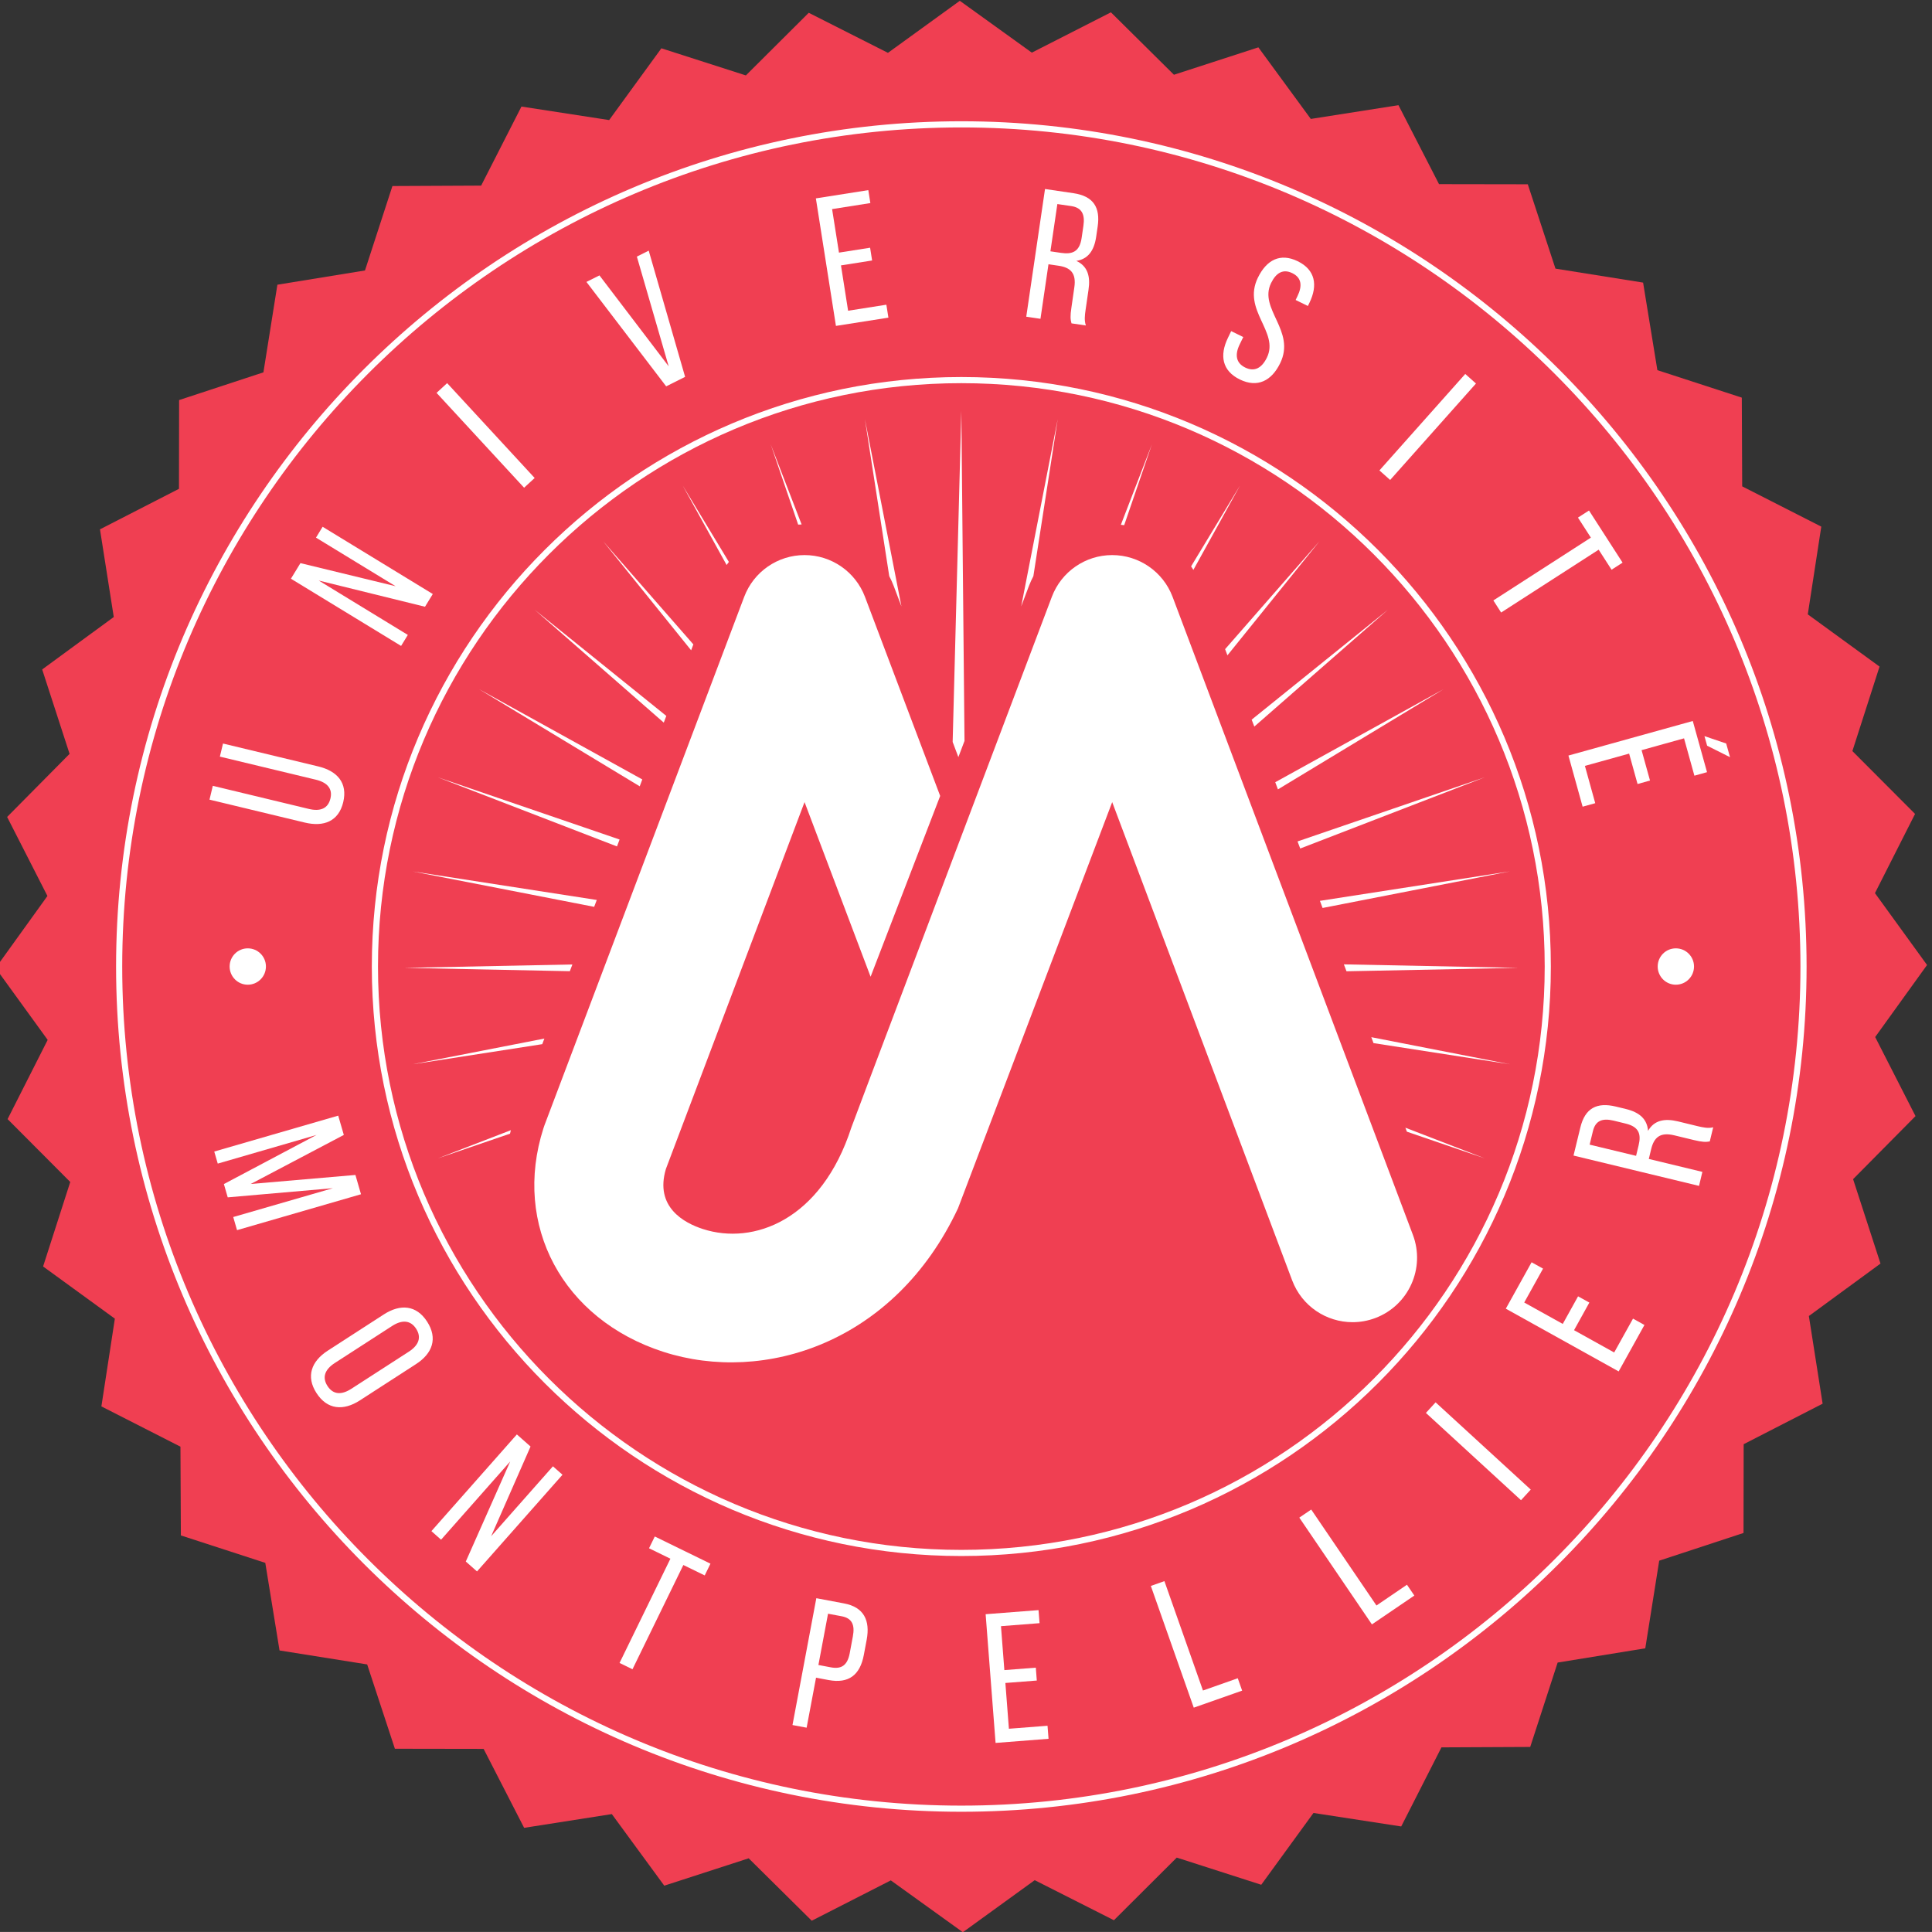 <?xml version="1.0" encoding="UTF-8" standalone="no"?>
<!-- Created with Inkscape (http://www.inkscape.org/) -->

<svg
   xmlns:dc="http://purl.org/dc/elements/1.1/"
   xmlns:cc="http://creativecommons.org/ns#"
   xmlns:rdf="http://www.w3.org/1999/02/22-rdf-syntax-ns#"
   xmlns:svg="http://www.w3.org/2000/svg"
   xmlns="http://www.w3.org/2000/svg"
   xmlns:sodipodi="http://sodipodi.sourceforge.net/DTD/sodipodi-0.dtd"
   xmlns:inkscape="http://www.inkscape.org/namespaces/inkscape"
   width="56.156mm"
   height="56.155mm"
   viewBox="0 0 56.156 56.155"
   version="1.1"
   id="svg6809"
   inkscape:version="0.92.4 (5da689c313, 2019-01-14)"
   sodipodi:docname="UM.svg">
  <rect x="0" y="0" width="56.156" height="56.155" fill="#333333" stroke="none"/>
  <defs
     id="defs6803">
    <clipPath
       id="clipPath6827"
       clipPathUnits="userSpaceOnUse">
      <path
         inkscape:connector-curvature="0"
         id="path6825"
         d="M 0,375.351 H 499.457 V 686.265 H 0 Z" />
    </clipPath>
    <clipPath
       id="clipPath6841"
       clipPathUnits="userSpaceOnUse">
      <path
         inkscape:connector-curvature="0"
         id="path6839"
         d="m 400.142,478.823 c -1.19,-1.69 -0.875,-36.596 -0.102,-38.019 v 0 c 0.871,-1.612 30.461,-18.926 31.953,-19.012 v 0 c 1.955,-0.117 32.568,17.513 33.446,19.203 v 0 c 0.712,1.37 0.884,36.05 -0.206,37.689 v 0 c -0.822,1.229 -30.785,18.12 -32.5,18.127 v 0 c -1.744,0.008 -31.802,-16.867 -32.591,-17.988" />
    </clipPath>
    <clipPath
       id="clipPath6855"
       clipPathUnits="userSpaceOnUse">
      <path
         inkscape:connector-curvature="0"
         id="path6853"
         d="m 349.826,180.153 c -3.592,0.002 -65.102,-34.529 -66.721,-36.828 v 0 c -2.43,-3.455 -1.791,-74.916 -0.207,-77.83 v 0 c 1.783,-3.302 62.359,-38.746 65.416,-38.92 v 0 c 4.002,-0.242 66.675,35.853 68.468,39.309 v 0 c 1.459,2.812 1.812,73.802 -0.42,77.16 v 0 c -1.68,2.516 -63.025,37.097 -66.533,37.109 v 0 c -0.001,0 -0.002,0 -0.003,0" />
    </clipPath>
    <clipPath
       id="clipPath6869"
       clipPathUnits="userSpaceOnUse">
      <path
         inkscape:connector-curvature="0"
         id="path6867"
         d="m 461.553,161.048 c -1.24,-1.762 -0.913,-38.18 -0.105,-39.664 v 0 c 0.908,-1.684 31.78,-19.746 33.336,-19.834 v 0 c 2.039,-0.124 33.979,18.27 34.893,20.031 v 0 c 0.744,1.434 0.923,37.611 -0.215,39.322 v 0 c -0.856,1.283 -32.118,18.904 -33.907,18.912 v 0 c -1.819,0.006 -33.177,-17.597 -34.002,-18.767" />
    </clipPath>
    <clipPath
       id="clipPath6883"
       clipPathUnits="userSpaceOnUse">
      <path
         inkscape:connector-curvature="0"
         id="path6881"
         d="m 577.443,304.228 c -3.546,10e-4 -64.25,-34.079 -65.848,-36.344 v 0 c -2.401,-3.413 -1.768,-73.938 -0.205,-76.813 v 0 c 1.759,-3.257 61.543,-38.238 64.561,-38.414 v 0 c 1.335,-0.079 9.302,3.949 19.33,9.445 v 0 133.369 c -9.373,5.051 -16.697,8.752 -17.837,8.757 v 0 c 0,0 -10e-4,0 -10e-4,0" />
    </clipPath>
    <clipPath
       id="clipPath6897"
       clipPathUnits="userSpaceOnUse">
      <path
         inkscape:connector-curvature="0"
         id="path6895"
         d="m 354.808,450.671 c -3.546,0 -64.25,-34.078 -65.85,-36.346 v 0 c -2.398,-3.41 -1.765,-73.937 -0.203,-76.811 v 0 c 1.76,-3.259 61.543,-38.238 64.561,-38.415 v 0 c 3.947,-0.235 65.8,35.389 67.568,38.799 v 0 c 1.441,2.773 1.788,72.835 -0.414,76.15 v 0 c -1.657,2.482 -62.197,36.607 -65.66,36.623 v 0 c -10e-4,0 -0.002,0 -0.002,0" />
    </clipPath>
    <clipPath
       id="clipPath6911"
       clipPathUnits="userSpaceOnUse">
      <path
         inkscape:connector-curvature="0"
         id="path6909"
         d="m 426.829,310.456 c -3.545,10e-4 -64.25,-34.078 -65.848,-36.346 v 0 c -2.4,-3.41 -1.767,-73.937 -0.204,-76.81 v 0 c 1.759,-3.26 61.543,-38.239 64.56,-38.416 v 0 c 3.947,-0.235 65.801,35.388 67.571,38.798 v 0 c 1.439,2.774 1.789,72.836 -0.415,76.151 v 0 c -1.658,2.482 -62.199,36.608 -65.662,36.623 v 0 c -0.001,0 -0.002,0 -0.002,0" />
    </clipPath>
    <clipPath
       id="clipPath6925"
       clipPathUnits="userSpaceOnUse">
      <path
         inkscape:connector-curvature="0"
         id="path6923"
         d="m 509.421,450.017 c -3.546,10e-4 -64.25,-34.078 -65.85,-36.345 v 0 c -2.398,-3.412 -1.766,-73.936 -0.203,-76.812 v 0 c 1.76,-3.258 61.543,-38.238 64.56,-38.414 v 0 c 3.948,-0.234 65.801,35.387 67.569,38.799 v 0 c 1.442,2.771 1.789,72.836 -0.414,76.148 v 0 c -1.656,2.485 -62.197,36.609 -65.661,36.624 v 0 c 0,0 -0.001,0 -0.001,0" />
    </clipPath>
    <clipPath
       id="clipPath6939"
       clipPathUnits="userSpaceOnUse">
      <path
         inkscape:connector-curvature="0"
         id="path6937"
         d="M 0,841.89 H 595.28 V 0 H 0 Z" />
    </clipPath>
    <clipPath
       id="clipPath6973"
       clipPathUnits="userSpaceOnUse">
      <path
         inkscape:connector-curvature="0"
         id="path6971"
         d="m 84.958,796.909 -30.91,-17.844 c -0.883,-0.511 -1.604,-1.753 -1.604,-2.773 v 0 -35.699 c 0,-1.018 0.721,-2.259 1.604,-2.771 v 0 l 30.91,-17.844 c 0.883,-0.514 2.319,-0.514 3.205,0 v 0 l 30.906,17.844 c 0.887,0.512 1.606,1.753 1.606,3.724 v 0 35.701 c 0,0.065 -0.719,1.307 -1.606,1.818 v 0 l -30.906,17.844 c -0.443,0.255 -1.024,0.383 -1.604,0.383 v 0 c -0.58,0 -1.159,-0.128 -1.601,-0.383" />
    </clipPath>
    <clipPath
       id="clipPath7033"
       clipPathUnits="userSpaceOnUse">
      <path
         inkscape:connector-curvature="0"
         id="path7031"
         d="M 0,841.89 H 595.28 V 0 H 0 Z" />
    </clipPath>
    <clipPath
       id="clipPath7167"
       clipPathUnits="userSpaceOnUse">
      <path
         inkscape:connector-curvature="0"
         id="path7165"
         d="M 0,841.89 H 595.28 V 0 H 0 Z" />
    </clipPath>
    <clipPath
       id="clipPath7559"
       clipPathUnits="userSpaceOnUse">
      <path
         inkscape:connector-curvature="0"
         id="path7557"
         d="m 511.599,27.817 h 52.972 v 52.972 h -52.972 z" />
    </clipPath>
    <clipPath
       id="clipPath7571"
       clipPathUnits="userSpaceOnUse">
      <path
         inkscape:connector-curvature="0"
         id="path7569"
         d="M 0,841.89 H 595.28 V 0 H 0 Z" />
    </clipPath>
    <clipPath
       id="clipPath7583"
       clipPathUnits="userSpaceOnUse">
      <path
         inkscape:connector-curvature="0"
         id="path7581"
         d="M 33.55,76.874 C 32.479,75.353 32.763,43.907 33.46,42.624 v 0 C 34.243,41.173 60.899,25.575 62.245,25.497 v 0 c 1.758,-0.104 29.338,15.78 30.127,17.299 v 0 c 0.64,1.237 0.797,32.476 -0.186,33.953 v 0 c -0.74,1.107 -27.732,16.323 -29.277,16.328 v 0 C 61.339,93.083 34.263,77.882 33.55,76.874" />
    </clipPath>
    <clipPath
       id="clipPath7595"
       clipPathUnits="userSpaceOnUse">
      <path
         inkscape:connector-curvature="0"
         id="path7593"
         d="M 0,841.89 H 595.28 V 0 H 0 Z" />
    </clipPath>
    <clipPath
       id="clipPath7615"
       clipPathUnits="userSpaceOnUse">
      <path
         inkscape:connector-curvature="0"
         id="path7613"
         d="m 273.874,240.757 c -1.254,-1.784 -0.924,-38.667 -0.106,-40.168 v 0 c 0.92,-1.705 32.184,-19.999 33.762,-20.09 v 0 c 2.065,-0.123 34.411,18.506 35.336,20.289 v 0 c 0.754,1.451 0.936,38.09 -0.216,39.823 v 0 c -0.868,1.3 -32.528,19.144 -34.339,19.151 v 0 c -1.843,0.009 -33.6,-17.819 -34.437,-19.005" />
    </clipPath>
    <clipPath
       id="clipPath7633"
       clipPathUnits="userSpaceOnUse">
      <path
         inkscape:connector-curvature="0"
         id="path7631"
         d="M 0,841.89 H 595.28 V 0 H 0 Z" />
    </clipPath>
    <linearGradient
       id="linearGradient7853"
       spreadMethod="pad"
       gradientTransform="matrix(18.558,-6.828,6.828,18.558,166.923,65.315)"
       gradientUnits="userSpaceOnUse"
       y2="0"
       x2="1"
       y1="0"
       x1="0">
      <stop
         id="stop7847"
         offset="0"
         style="stop-opacity:1;stop-color:#7acc43" />
      <stop
         id="stop7849"
         offset="0.801"
         style="stop-opacity:1;stop-color:#3eb69e" />
      <stop
         id="stop7851"
         offset="1"
         style="stop-opacity:1;stop-color:#3eb69e" />
    </linearGradient>
    <linearGradient
       id="linearGradient7875"
       spreadMethod="pad"
       gradientTransform="matrix(18.558,-6.828,6.828,18.558,167.173,65.995)"
       gradientUnits="userSpaceOnUse"
       y2="0"
       x2="1"
       y1="0"
       x1="0">
      <stop
         id="stop7869"
         offset="0"
         style="stop-opacity:1;stop-color:#7acc43" />
      <stop
         id="stop7871"
         offset="0.801"
         style="stop-opacity:1;stop-color:#3eb69e" />
      <stop
         id="stop7873"
         offset="1"
         style="stop-opacity:1;stop-color:#3eb69e" />
    </linearGradient>
    <linearGradient
       id="linearGradient7897"
       spreadMethod="pad"
       gradientTransform="matrix(18.558,-6.828,6.828,18.558,167.405,66.625)"
       gradientUnits="userSpaceOnUse"
       y2="0"
       x2="1"
       y1="0"
       x1="0">
      <stop
         id="stop7891"
         offset="0"
         style="stop-opacity:1;stop-color:#7acc43" />
      <stop
         id="stop7893"
         offset="0.801"
         style="stop-opacity:1;stop-color:#3eb69e" />
      <stop
         id="stop7895"
         offset="1"
         style="stop-opacity:1;stop-color:#3eb69e" />
    </linearGradient>
    <linearGradient
       id="linearGradient7919"
       spreadMethod="pad"
       gradientTransform="matrix(18.558,-6.828,6.828,18.558,167.612,67.186)"
       gradientUnits="userSpaceOnUse"
       y2="0"
       x2="1"
       y1="0"
       x1="0">
      <stop
         id="stop7913"
         offset="0"
         style="stop-opacity:1;stop-color:#7acc43" />
      <stop
         id="stop7915"
         offset="0.801"
         style="stop-opacity:1;stop-color:#3eb69e" />
      <stop
         id="stop7917"
         offset="1"
         style="stop-opacity:1;stop-color:#3eb69e" />
    </linearGradient>
    <linearGradient
       id="linearGradient7941"
       spreadMethod="pad"
       gradientTransform="matrix(18.558,-6.828,6.828,18.558,167.815,67.739)"
       gradientUnits="userSpaceOnUse"
       y2="0"
       x2="1"
       y1="0"
       x1="0">
      <stop
         id="stop7935"
         offset="0"
         style="stop-opacity:1;stop-color:#7acc43" />
      <stop
         id="stop7937"
         offset="0.801"
         style="stop-opacity:1;stop-color:#3eb69e" />
      <stop
         id="stop7939"
         offset="1"
         style="stop-opacity:1;stop-color:#3eb69e" />
    </linearGradient>
    <linearGradient
       id="linearGradient7963"
       spreadMethod="pad"
       gradientTransform="matrix(18.558,-6.828,6.828,18.558,168.023,68.304)"
       gradientUnits="userSpaceOnUse"
       y2="0"
       x2="1"
       y1="0"
       x1="0">
      <stop
         id="stop7957"
         offset="0"
         style="stop-opacity:1;stop-color:#7acc43" />
      <stop
         id="stop7959"
         offset="0.801"
         style="stop-opacity:1;stop-color:#3eb69e" />
      <stop
         id="stop7961"
         offset="1"
         style="stop-opacity:1;stop-color:#3eb69e" />
    </linearGradient>
    <linearGradient
       id="linearGradient7985"
       spreadMethod="pad"
       gradientTransform="matrix(18.558,-6.828,6.828,18.558,168.224,68.849)"
       gradientUnits="userSpaceOnUse"
       y2="0"
       x2="1"
       y1="0"
       x1="0">
      <stop
         id="stop7979"
         offset="0"
         style="stop-opacity:1;stop-color:#7acc43" />
      <stop
         id="stop7981"
         offset="0.801"
         style="stop-opacity:1;stop-color:#3eb69e" />
      <stop
         id="stop7983"
         offset="1"
         style="stop-opacity:1;stop-color:#3eb69e" />
    </linearGradient>
    <linearGradient
       id="linearGradient8007"
       spreadMethod="pad"
       gradientTransform="matrix(18.558,-6.828,6.828,18.558,168.414,69.366)"
       gradientUnits="userSpaceOnUse"
       y2="0"
       x2="1"
       y1="0"
       x1="0">
      <stop
         id="stop8001"
         offset="0"
         style="stop-opacity:1;stop-color:#7acc43" />
      <stop
         id="stop8003"
         offset="0.801"
         style="stop-opacity:1;stop-color:#3eb69e" />
      <stop
         id="stop8005"
         offset="1"
         style="stop-opacity:1;stop-color:#3eb69e" />
    </linearGradient>
    <linearGradient
       id="linearGradient8029"
       spreadMethod="pad"
       gradientTransform="matrix(18.558,-6.828,6.828,18.558,168.545,69.723)"
       gradientUnits="userSpaceOnUse"
       y2="0"
       x2="1"
       y1="0"
       x1="0">
      <stop
         id="stop8023"
         offset="0"
         style="stop-opacity:1;stop-color:#7acc43" />
      <stop
         id="stop8025"
         offset="0.801"
         style="stop-opacity:1;stop-color:#3eb69e" />
      <stop
         id="stop8027"
         offset="1"
         style="stop-opacity:1;stop-color:#3eb69e" />
    </linearGradient>
    <linearGradient
       id="linearGradient8051"
       spreadMethod="pad"
       gradientTransform="matrix(18.558,-6.828,6.828,18.558,168.699,70.142)"
       gradientUnits="userSpaceOnUse"
       y2="0"
       x2="1"
       y1="0"
       x1="0">
      <stop
         id="stop8045"
         offset="0"
         style="stop-opacity:1;stop-color:#7acc43" />
      <stop
         id="stop8047"
         offset="0.801"
         style="stop-opacity:1;stop-color:#3eb69e" />
      <stop
         id="stop8049"
         offset="1"
         style="stop-opacity:1;stop-color:#3eb69e" />
    </linearGradient>
    <linearGradient
       id="linearGradient8073"
       spreadMethod="pad"
       gradientTransform="matrix(18.558,-6.828,6.828,18.558,168.912,70.722)"
       gradientUnits="userSpaceOnUse"
       y2="0"
       x2="1"
       y1="0"
       x1="0">
      <stop
         id="stop8067"
         offset="0"
         style="stop-opacity:1;stop-color:#7acc43" />
      <stop
         id="stop8069"
         offset="0.801"
         style="stop-opacity:1;stop-color:#3eb69e" />
      <stop
         id="stop8071"
         offset="1"
         style="stop-opacity:1;stop-color:#3eb69e" />
    </linearGradient>
    <linearGradient
       id="linearGradient8095"
       spreadMethod="pad"
       gradientTransform="matrix(18.558,-6.828,6.828,18.558,166.069,62.994)"
       gradientUnits="userSpaceOnUse"
       y2="0"
       x2="1"
       y1="0"
       x1="0">
      <stop
         id="stop8089"
         offset="0"
         style="stop-opacity:1;stop-color:#7acc43" />
      <stop
         id="stop8091"
         offset="0.801"
         style="stop-opacity:1;stop-color:#3eb69e" />
      <stop
         id="stop8093"
         offset="1"
         style="stop-opacity:1;stop-color:#3eb69e" />
    </linearGradient>
    <linearGradient
       id="linearGradient8117"
       spreadMethod="pad"
       gradientTransform="matrix(18.558,-6.828,6.828,18.558,166.34,63.73)"
       gradientUnits="userSpaceOnUse"
       y2="0"
       x2="1"
       y1="0"
       x1="0">
      <stop
         id="stop8111"
         offset="0"
         style="stop-opacity:1;stop-color:#7acc43" />
      <stop
         id="stop8113"
         offset="0.801"
         style="stop-opacity:1;stop-color:#3eb69e" />
      <stop
         id="stop8115"
         offset="1"
         style="stop-opacity:1;stop-color:#3eb69e" />
    </linearGradient>
    <linearGradient
       id="linearGradient8139"
       spreadMethod="pad"
       gradientTransform="matrix(18.558,-6.828,6.828,18.558,166.538,64.269)"
       gradientUnits="userSpaceOnUse"
       y2="0"
       x2="1"
       y1="0"
       x1="0">
      <stop
         id="stop8133"
         offset="0"
         style="stop-opacity:1;stop-color:#7acc43" />
      <stop
         id="stop8135"
         offset="0.801"
         style="stop-opacity:1;stop-color:#3eb69e" />
      <stop
         id="stop8137"
         offset="1"
         style="stop-opacity:1;stop-color:#3eb69e" />
    </linearGradient>
    <linearGradient
       id="linearGradient8161"
       spreadMethod="pad"
       gradientTransform="matrix(18.558,-6.828,6.828,18.558,166.732,64.795)"
       gradientUnits="userSpaceOnUse"
       y2="0"
       x2="1"
       y1="0"
       x1="0">
      <stop
         id="stop8155"
         offset="0"
         style="stop-opacity:1;stop-color:#7acc43" />
      <stop
         id="stop8157"
         offset="0.801"
         style="stop-opacity:1;stop-color:#3eb69e" />
      <stop
         id="stop8159"
         offset="1"
         style="stop-opacity:1;stop-color:#3eb69e" />
    </linearGradient>
    <linearGradient
       id="linearGradient8183"
       spreadMethod="pad"
       gradientTransform="matrix(18.558,-6.828,6.828,18.558,166.984,65.48)"
       gradientUnits="userSpaceOnUse"
       y2="0"
       x2="1"
       y1="0"
       x1="0">
      <stop
         id="stop8177"
         offset="0"
         style="stop-opacity:1;stop-color:#7acc43" />
      <stop
         id="stop8179"
         offset="0.801"
         style="stop-opacity:1;stop-color:#3eb69e" />
      <stop
         id="stop8181"
         offset="1"
         style="stop-opacity:1;stop-color:#3eb69e" />
    </linearGradient>
    <linearGradient
       id="linearGradient8205"
       spreadMethod="pad"
       gradientTransform="matrix(18.558,-6.828,6.828,18.558,167.237,66.168)"
       gradientUnits="userSpaceOnUse"
       y2="0"
       x2="1"
       y1="0"
       x1="0">
      <stop
         id="stop8199"
         offset="0"
         style="stop-opacity:1;stop-color:#7acc43" />
      <stop
         id="stop8201"
         offset="0.801"
         style="stop-opacity:1;stop-color:#3eb69e" />
      <stop
         id="stop8203"
         offset="1"
         style="stop-opacity:1;stop-color:#3eb69e" />
    </linearGradient>
    <linearGradient
       id="linearGradient8227"
       spreadMethod="pad"
       gradientTransform="matrix(18.558,-6.828,6.828,18.558,167.492,66.861)"
       gradientUnits="userSpaceOnUse"
       y2="0"
       x2="1"
       y1="0"
       x1="0">
      <stop
         id="stop8221"
         offset="0"
         style="stop-opacity:1;stop-color:#7acc43" />
      <stop
         id="stop8223"
         offset="0.801"
         style="stop-opacity:1;stop-color:#3eb69e" />
      <stop
         id="stop8225"
         offset="1"
         style="stop-opacity:1;stop-color:#3eb69e" />
    </linearGradient>
    <linearGradient
       id="linearGradient8249"
       spreadMethod="pad"
       gradientTransform="matrix(18.558,-6.828,6.828,18.558,167.681,67.375)"
       gradientUnits="userSpaceOnUse"
       y2="0"
       x2="1"
       y1="0"
       x1="0">
      <stop
         id="stop8243"
         offset="0"
         style="stop-opacity:1;stop-color:#7acc43" />
      <stop
         id="stop8245"
         offset="0.801"
         style="stop-opacity:1;stop-color:#3eb69e" />
      <stop
         id="stop8247"
         offset="1"
         style="stop-opacity:1;stop-color:#3eb69e" />
    </linearGradient>
    <linearGradient
       id="linearGradient8271"
       spreadMethod="pad"
       gradientTransform="matrix(18.558,-6.828,6.828,18.558,167.866,67.877)"
       gradientUnits="userSpaceOnUse"
       y2="0"
       x2="1"
       y1="0"
       x1="0">
      <stop
         id="stop8265"
         offset="0"
         style="stop-opacity:1;stop-color:#7acc43" />
      <stop
         id="stop8267"
         offset="0.801"
         style="stop-opacity:1;stop-color:#3eb69e" />
      <stop
         id="stop8269"
         offset="1"
         style="stop-opacity:1;stop-color:#3eb69e" />
    </linearGradient>
    <linearGradient
       id="linearGradient8293"
       spreadMethod="pad"
       gradientTransform="matrix(18.558,-6.828,6.828,18.558,168.502,69.606)"
       gradientUnits="userSpaceOnUse"
       y2="0"
       x2="1"
       y1="0"
       x1="0">
      <stop
         id="stop8287"
         offset="0"
         style="stop-opacity:1;stop-color:#7acc43" />
      <stop
         id="stop8289"
         offset="0.801"
         style="stop-opacity:1;stop-color:#3eb69e" />
      <stop
         id="stop8291"
         offset="1"
         style="stop-opacity:1;stop-color:#3eb69e" />
    </linearGradient>
    <linearGradient
       id="linearGradient8315"
       spreadMethod="pad"
       gradientTransform="matrix(18.558,-6.828,6.828,18.558,168.111,68.542)"
       gradientUnits="userSpaceOnUse"
       y2="0"
       x2="1"
       y1="0"
       x1="0">
      <stop
         id="stop8309"
         offset="0"
         style="stop-opacity:1;stop-color:#7acc43" />
      <stop
         id="stop8311"
         offset="0.801"
         style="stop-opacity:1;stop-color:#3eb69e" />
      <stop
         id="stop8313"
         offset="1"
         style="stop-opacity:1;stop-color:#3eb69e" />
    </linearGradient>
    <linearGradient
       id="linearGradient8337"
       spreadMethod="pad"
       gradientTransform="matrix(18.558,-6.828,6.828,18.558,165.278,60.843)"
       gradientUnits="userSpaceOnUse"
       y2="0"
       x2="1"
       y1="0"
       x1="0">
      <stop
         id="stop8331"
         offset="0"
         style="stop-opacity:1;stop-color:#7acc43" />
      <stop
         id="stop8333"
         offset="0.801"
         style="stop-opacity:1;stop-color:#3eb69e" />
      <stop
         id="stop8335"
         offset="1"
         style="stop-opacity:1;stop-color:#3eb69e" />
    </linearGradient>
    <linearGradient
       id="linearGradient8359"
       spreadMethod="pad"
       gradientTransform="matrix(18.558,-6.828,6.828,18.558,165.588,61.686)"
       gradientUnits="userSpaceOnUse"
       y2="0"
       x2="1"
       y1="0"
       x1="0">
      <stop
         id="stop8353"
         offset="0"
         style="stop-opacity:1;stop-color:#7acc43" />
      <stop
         id="stop8355"
         offset="0.801"
         style="stop-opacity:1;stop-color:#3eb69e" />
      <stop
         id="stop8357"
         offset="1"
         style="stop-opacity:1;stop-color:#3eb69e" />
    </linearGradient>
    <linearGradient
       id="linearGradient8381"
       spreadMethod="pad"
       gradientTransform="matrix(18.558,-6.828,6.828,18.558,165.561,61.613)"
       gradientUnits="userSpaceOnUse"
       y2="0"
       x2="1"
       y1="0"
       x1="0">
      <stop
         id="stop8375"
         offset="0"
         style="stop-opacity:1;stop-color:#7acc43" />
      <stop
         id="stop8377"
         offset="0.801"
         style="stop-opacity:1;stop-color:#3eb69e" />
      <stop
         id="stop8379"
         offset="1"
         style="stop-opacity:1;stop-color:#3eb69e" />
    </linearGradient>
    <linearGradient
       id="linearGradient8403"
       spreadMethod="pad"
       gradientTransform="matrix(18.558,-6.828,6.828,18.558,165.749,62.125)"
       gradientUnits="userSpaceOnUse"
       y2="0"
       x2="1"
       y1="0"
       x1="0">
      <stop
         id="stop8397"
         offset="0"
         style="stop-opacity:1;stop-color:#7acc43" />
      <stop
         id="stop8399"
         offset="0.801"
         style="stop-opacity:1;stop-color:#3eb69e" />
      <stop
         id="stop8401"
         offset="1"
         style="stop-opacity:1;stop-color:#3eb69e" />
    </linearGradient>
    <linearGradient
       id="linearGradient8425"
       spreadMethod="pad"
       gradientTransform="matrix(18.558,-6.828,6.828,18.558,165.948,62.664)"
       gradientUnits="userSpaceOnUse"
       y2="0"
       x2="1"
       y1="0"
       x1="0">
      <stop
         id="stop8419"
         offset="0"
         style="stop-opacity:1;stop-color:#7acc43" />
      <stop
         id="stop8421"
         offset="0.801"
         style="stop-opacity:1;stop-color:#3eb69e" />
      <stop
         id="stop8423"
         offset="1"
         style="stop-opacity:1;stop-color:#3eb69e" />
    </linearGradient>
    <linearGradient
       id="linearGradient8447"
       spreadMethod="pad"
       gradientTransform="matrix(18.558,-6.828,6.828,18.558,166.157,63.233)"
       gradientUnits="userSpaceOnUse"
       y2="0"
       x2="1"
       y1="0"
       x1="0">
      <stop
         id="stop8441"
         offset="0"
         style="stop-opacity:1;stop-color:#7acc43" />
      <stop
         id="stop8443"
         offset="0.801"
         style="stop-opacity:1;stop-color:#3eb69e" />
      <stop
         id="stop8445"
         offset="1"
         style="stop-opacity:1;stop-color:#3eb69e" />
    </linearGradient>
    <linearGradient
       id="linearGradient8469"
       spreadMethod="pad"
       gradientTransform="matrix(18.558,-6.828,6.828,18.558,166.344,63.741)"
       gradientUnits="userSpaceOnUse"
       y2="0"
       x2="1"
       y1="0"
       x1="0">
      <stop
         id="stop8463"
         offset="0"
         style="stop-opacity:1;stop-color:#7acc43" />
      <stop
         id="stop8465"
         offset="0.801"
         style="stop-opacity:1;stop-color:#3eb69e" />
      <stop
         id="stop8467"
         offset="1"
         style="stop-opacity:1;stop-color:#3eb69e" />
    </linearGradient>
    <linearGradient
       id="linearGradient8491"
       spreadMethod="pad"
       gradientTransform="matrix(18.558,-6.828,6.828,18.558,166.521,64.223)"
       gradientUnits="userSpaceOnUse"
       y2="0"
       x2="1"
       y1="0"
       x1="0">
      <stop
         id="stop8485"
         offset="0"
         style="stop-opacity:1;stop-color:#7acc43" />
      <stop
         id="stop8487"
         offset="0.801"
         style="stop-opacity:1;stop-color:#3eb69e" />
      <stop
         id="stop8489"
         offset="1"
         style="stop-opacity:1;stop-color:#3eb69e" />
    </linearGradient>
    <linearGradient
       id="linearGradient8513"
       spreadMethod="pad"
       gradientTransform="matrix(18.558,-6.828,6.828,18.558,166.705,64.722)"
       gradientUnits="userSpaceOnUse"
       y2="0"
       x2="1"
       y1="0"
       x1="0">
      <stop
         id="stop8507"
         offset="0"
         style="stop-opacity:1;stop-color:#7acc43" />
      <stop
         id="stop8509"
         offset="0.801"
         style="stop-opacity:1;stop-color:#3eb69e" />
      <stop
         id="stop8511"
         offset="1"
         style="stop-opacity:1;stop-color:#3eb69e" />
    </linearGradient>
    <linearGradient
       id="linearGradient8535"
       spreadMethod="pad"
       gradientTransform="matrix(18.558,-6.828,6.828,18.558,166.902,65.257)"
       gradientUnits="userSpaceOnUse"
       y2="0"
       x2="1"
       y1="0"
       x1="0">
      <stop
         id="stop8529"
         offset="0"
         style="stop-opacity:1;stop-color:#7acc43" />
      <stop
         id="stop8531"
         offset="0.801"
         style="stop-opacity:1;stop-color:#3eb69e" />
      <stop
         id="stop8533"
         offset="1"
         style="stop-opacity:1;stop-color:#3eb69e" />
    </linearGradient>
    <linearGradient
       id="linearGradient8557"
       spreadMethod="pad"
       gradientTransform="matrix(18.558,-6.828,6.828,18.558,167.108,65.816)"
       gradientUnits="userSpaceOnUse"
       y2="0"
       x2="1"
       y1="0"
       x1="0">
      <stop
         id="stop8551"
         offset="0"
         style="stop-opacity:1;stop-color:#7acc43" />
      <stop
         id="stop8553"
         offset="0.801"
         style="stop-opacity:1;stop-color:#3eb69e" />
      <stop
         id="stop8555"
         offset="1"
         style="stop-opacity:1;stop-color:#3eb69e" />
    </linearGradient>
    <linearGradient
       id="linearGradient8579"
       spreadMethod="pad"
       gradientTransform="matrix(18.558,-6.828,6.828,18.558,167.317,66.385)"
       gradientUnits="userSpaceOnUse"
       y2="0"
       x2="1"
       y1="0"
       x1="0">
      <stop
         id="stop8573"
         offset="0"
         style="stop-opacity:1;stop-color:#7acc43" />
      <stop
         id="stop8575"
         offset="0.801"
         style="stop-opacity:1;stop-color:#3eb69e" />
      <stop
         id="stop8577"
         offset="1"
         style="stop-opacity:1;stop-color:#3eb69e" />
    </linearGradient>
    <radialGradient
       id="radialGradient8601"
       spreadMethod="pad"
       gradientTransform="matrix(16.827,0,0,16.827,179.011,70.862)"
       gradientUnits="userSpaceOnUse"
       r="1"
       cy="0"
       cx="0"
       fy="0"
       fx="0">
      <stop
         id="stop8595"
         offset="0"
         style="stop-opacity:1;stop-color:#7acc43" />
      <stop
         id="stop8597"
         offset="0.801"
         style="stop-opacity:1;stop-color:#3eb69e" />
      <stop
         id="stop8599"
         offset="1"
         style="stop-opacity:1;stop-color:#3eb69e" />
    </radialGradient>
    <radialGradient
       id="radialGradient8623"
       spreadMethod="pad"
       gradientTransform="matrix(16.827,0,0,16.827,179.011,70.862)"
       gradientUnits="userSpaceOnUse"
       r="1"
       cy="0"
       cx="0"
       fy="0"
       fx="0">
      <stop
         id="stop8617"
         offset="0"
         style="stop-opacity:1;stop-color:#7acc43" />
      <stop
         id="stop8619"
         offset="0.801"
         style="stop-opacity:1;stop-color:#3eb69e" />
      <stop
         id="stop8621"
         offset="1"
         style="stop-opacity:1;stop-color:#3eb69e" />
    </radialGradient>
    <clipPath
       id="clipPath6973-4"
       clipPathUnits="userSpaceOnUse">
      <path
         inkscape:connector-curvature="0"
         id="path6971-1"
         d="m 84.958,796.909 -30.91,-17.844 c -0.883,-0.511 -1.604,-1.753 -1.604,-2.773 v 0 -35.699 c 0,-1.018 0.721,-2.259 1.604,-2.771 v 0 l 30.91,-17.844 c 0.883,-0.514 2.319,-0.514 3.205,0 v 0 l 30.906,17.844 c 0.887,0.512 1.606,1.753 1.606,3.724 v 0 35.701 c 0,0.065 -0.719,1.307 -1.606,1.818 v 0 l -30.906,17.844 c -0.443,0.255 -1.024,0.383 -1.604,0.383 v 0 c -0.58,0 -1.159,-0.128 -1.601,-0.383" />
    </clipPath>
    <clipPath
       id="clipPath6939-1"
       clipPathUnits="userSpaceOnUse">
      <path
         inkscape:connector-curvature="0"
         id="path6937-4"
         d="M 0,841.89 H 595.28 V 0 H 0 Z" />
    </clipPath>
    <clipPath
       id="clipPath7167-1"
       clipPathUnits="userSpaceOnUse">
      <path
         inkscape:connector-curvature="0"
         id="path7165-9"
         d="M 0,841.89 H 595.28 V 0 H 0 Z" />
    </clipPath>
    <clipPath
       id="clipPath7633-2"
       clipPathUnits="userSpaceOnUse">
      <path
         inkscape:connector-curvature="0"
         id="path7631-1"
         d="M 0,841.89 H 595.28 V 0 H 0 Z" />
    </clipPath>
  </defs>
  <sodipodi:namedview
     id="base"
     pagecolor="#ffffff"
     bordercolor="#666666"
     borderopacity="1.0"
     inkscape:pageopacity="0.0"
     inkscape:pageshadow="2"
     inkscape:zoom="0.35355339"
     inkscape:cx="281.70134"
     inkscape:cy="133.33147"
     inkscape:document-units="mm"
     inkscape:current-layer="layer1"
     showgrid="false"
     inkscape:window-width="1270"
     inkscape:window-height="814"
     inkscape:window-x="387"
     inkscape:window-y="122"
     inkscape:window-maximized="0"
     fit-margin-top="0"
     fit-margin-left="0"
     fit-margin-right="0"
     fit-margin-bottom="0" />
  <g
     inkscape:label="Layer 1"
     inkscape:groupmode="layer"
     id="layer1"
     style="display:inline"
     transform="translate(-18.38,-130.083)">
    <g
       id="g7161"
       transform="matrix(1.025,0,0,-1.025,-434.047,212.795)"
       style="stroke-width:0.344"
       inkscape:export-xdpi="157"
       inkscape:export-ydpi="157">
      <g
         id="g7163"
         clip-path="url(#clipPath7167)"
         style="stroke:none;stroke-width:0.344;stroke-opacity:1">
        <g
           id="g7169"
           transform="translate(496.038,53.33)"
           style="stroke:none;stroke-width:0.344;stroke-opacity:1">
          <path
             d="m 0,0 -1.471,-2.043 1.144,-2.242 -1.77,-1.788 0.777,-2.394 -2.031,-1.487 0.39,-2.486 -2.239,-1.149 -0.004,-2.517 -2.391,-0.786 -0.395,-2.485 -2.485,-0.404 -0.778,-2.393 -2.517,-0.012 -1.141,-2.243 -2.488,0.383 -1.481,-2.036 -2.396,0.77 -1.782,-1.776 -2.246,1.136 -2.038,-1.476 -2.043,1.47 -2.242,-1.144 -1.788,1.77 -2.394,-0.776 -1.487,2.03 -2.487,-0.39 -1.149,2.239 -2.516,0.004 -0.786,2.391 -2.485,0.396 -0.404,2.484 -2.394,0.778 -0.012,2.517 -2.242,1.142 0.382,2.488 -2.035,1.48 0.77,2.396 -1.777,1.783 1.137,2.246 -1.477,2.038 1.47,2.043 -1.143,2.241 1.771,1.789 -0.777,2.394 2.03,1.487 -0.391,2.486 2.24,1.149 0.004,2.517 2.391,0.786 0.396,2.485 2.484,0.404 0.778,2.394 2.516,0.012 1.143,2.242 2.487,-0.383 1.481,2.035 2.396,-0.769 1.783,1.776 2.246,-1.136 2.038,1.476 2.042,-1.47 2.243,1.143 1.787,-1.77 2.394,0.777 1.487,-2.03 2.486,0.39 1.15,-2.239 2.517,-0.004 0.785,-2.392 2.485,-0.396 0.405,-2.483 2.394,-0.779 0.011,-2.516 2.243,-1.142 L -3.382,9.943 -1.347,8.462 -2.117,6.066 -0.34,4.284 -1.477,2.038 Z"
             style="fill:#f03f52;fill-opacity:1;fill-rule:nonzero;stroke:none;stroke-width:0.344;stroke-opacity:1"
             id="path7171"
             inkscape:connector-curvature="0" />
        </g>
        <g
           id="g7173"
           transform="translate(481.458,45.678)"
           style="stroke:none;stroke-width:0.344;stroke-opacity:1">
          <path
             d="m 0,0 -6.815,18.093 c -0.269,0.712 -0.952,1.183 -1.712,1.183 -0.761,0 -1.442,-0.471 -1.711,-1.183 l -2.651,-7.012 -1.955,-5.175 -0.14,-0.368 V 5.536 c 0,0 -0.931,-2.463 -0.939,-2.491 -0.854,-2.637 -2.779,-3.343 -4.208,-2.881 -0.534,0.172 -1.376,0.623 -1.051,1.706 l 3.931,10.401 1.873,-4.952 1.973,5.127 -2.133,5.647 c -0.27,0.712 -0.952,1.183 -1.713,1.183 -0.76,0 -1.442,-0.471 -1.711,-1.183 l -5.662,-14.98 c -0.011,-0.029 -0.021,-0.058 -0.03,-0.087 -0.885,-2.756 0.545,-5.423 3.4,-6.344 2.855,-0.92 6.563,0.246 8.356,4.074 l 4.371,11.515 5.104,-13.564 c 0.277,-0.733 0.972,-1.184 1.712,-1.184 0.215,0 0.433,0.038 0.646,0.118 C -0.119,-2.002 0.357,-0.945 0,0"
             style="fill:#ffffff;fill-opacity:1;fill-rule:nonzero;stroke:none;stroke-width:0.344;stroke-opacity:1"
             id="path7175"
             inkscape:connector-curvature="0" />
        </g>
        <g
           id="g7177"
           transform="translate(463.248,68.092)"
           style="stroke:none;stroke-width:0.344;stroke-opacity:1">
          <path
             d="m 0,0 0.778,-2.274 c 0.033,0.003 0.065,0.003 0.098,0.004 z"
             style="fill:#ffffff;fill-opacity:1;fill-rule:nonzero;stroke:none;stroke-width:0.344;stroke-opacity:1"
             id="path7179"
             inkscape:connector-curvature="0" />
        </g>
        <g
           id="g7181"
           transform="translate(463.248,68.092)"
           style="stroke:none;stroke-width:0.344;stroke-opacity:1">
          <path
             d="m 0,0 0.778,-2.274 c 0.033,0.003 0.065,0.003 0.098,0.004 z"
             style="fill:none;stroke:none;stroke-width:0.016;stroke-linecap:butt;stroke-linejoin:miter;stroke-miterlimit:10;stroke-dasharray:none;stroke-opacity:1"
             id="path7183"
             inkscape:connector-curvature="0" />
        </g>
        <g
           id="g7185"
           transform="translate(468.743,59.684)"
           style="stroke:none;stroke-width:0.344;stroke-opacity:1">
          <path
             d="m 0,0 -0.09,9.359 -0.246,-9.388 0.162,-0.43 z"
             style="fill:#ffffff;fill-opacity:1;fill-rule:nonzero;stroke:none;stroke-width:0.344;stroke-opacity:1"
             id="path7187"
             inkscape:connector-curvature="0" />
        </g>
        <g
           id="g7189"
           transform="translate(468.743,59.684)"
           style="stroke:none;stroke-width:0.344;stroke-opacity:1">
          <path
             d="m 0,0 -0.09,9.359 -0.246,-9.388 0.162,-0.43 z"
             style="fill:none;stroke:none;stroke-width:0.016;stroke-linecap:butt;stroke-linejoin:miter;stroke-miterlimit:10;stroke-dasharray:none;stroke-opacity:1"
             id="path7191"
             inkscape:connector-curvature="0" />
        </g>
        <g
           id="g7193"
           transform="translate(480.75,63.404)"
           style="stroke:none;stroke-width:0.344;stroke-opacity:1">
          <path
             d="m 0,0 -3.864,-3.117 0.075,-0.196 z"
             style="fill:#ffffff;fill-opacity:1;fill-rule:nonzero;stroke:none;stroke-width:0.344;stroke-opacity:1"
             id="path7195"
             inkscape:connector-curvature="0" />
        </g>
        <g
           id="g7197"
           transform="translate(480.75,63.404)"
           style="stroke:none;stroke-width:0.344;stroke-opacity:1">
          <path
             d="m 0,0 -3.864,-3.117 0.075,-0.196 z"
             style="fill:none;stroke:none;stroke-width:0.016;stroke-linecap:butt;stroke-linejoin:miter;stroke-miterlimit:10;stroke-dasharray:none;stroke-opacity:1"
             id="path7199"
             inkscape:connector-curvature="0" />
        </g>
        <g
           id="g7201"
           transform="translate(483.496,47.847)"
           style="stroke:none;stroke-width:0.344;stroke-opacity:1">
          <path
             d="M 0,0 -2.251,0.869 -2.208,0.756 Z"
             style="fill:#ffffff;fill-opacity:1;fill-rule:nonzero;stroke:none;stroke-width:0.344;stroke-opacity:1"
             id="path7203"
             inkscape:connector-curvature="0" />
        </g>
        <g
           id="g7205"
           transform="translate(483.496,47.847)"
           style="stroke:none;stroke-width:0.344;stroke-opacity:1">
          <path
             d="M 0,0 -2.251,0.869 -2.208,0.756 Z"
             style="fill:none;stroke:none;stroke-width:0.016;stroke-linecap:butt;stroke-linejoin:miter;stroke-miterlimit:10;stroke-dasharray:none;stroke-opacity:1"
             id="path7207"
             inkscape:connector-curvature="0" />
        </g>
        <g
           id="g7209"
           transform="translate(452.859,53.249)"
           style="stroke:none;stroke-width:0.344;stroke-opacity:1">
          <path
             d="M 0,0 4.692,-0.095 4.765,0.096 Z"
             style="fill:#ffffff;fill-opacity:1;fill-rule:nonzero;stroke:none;stroke-width:0.344;stroke-opacity:1"
             id="path7211"
             inkscape:connector-curvature="0" />
        </g>
        <g
           id="g7213"
           transform="translate(452.859,53.249)"
           style="stroke:none;stroke-width:0.344;stroke-opacity:1">
          <path
             d="M 0,0 4.692,-0.095 4.765,0.096 Z"
             style="fill:none;stroke:none;stroke-width:0.016;stroke-linecap:butt;stroke-linejoin:miter;stroke-miterlimit:10;stroke-dasharray:none;stroke-opacity:1"
             id="path7215"
             inkscape:connector-curvature="0" />
        </g>
        <g
           id="g7217"
           transform="translate(453.096,55.983)"
           style="stroke:none;stroke-width:0.344;stroke-opacity:1">
          <path
             d="m 0,0 5.145,-1.004 0.074,0.195 z"
             style="fill:#ffffff;fill-opacity:1;fill-rule:nonzero;stroke:none;stroke-width:0.344;stroke-opacity:1"
             id="path7219"
             inkscape:connector-curvature="0" />
        </g>
        <g
           id="g7221"
           transform="translate(453.096,55.983)"
           style="stroke:none;stroke-width:0.344;stroke-opacity:1">
          <path
             d="m 0,0 5.145,-1.004 0.074,0.195 z"
             style="fill:none;stroke:none;stroke-width:0.016;stroke-linecap:butt;stroke-linejoin:miter;stroke-miterlimit:10;stroke-dasharray:none;stroke-opacity:1"
             id="path7223"
             inkscape:connector-curvature="0" />
        </g>
        <g
           id="g7225"
           transform="translate(453.096,50.515)"
           style="stroke:none;stroke-width:0.344;stroke-opacity:1">
          <path
             d="m 0,0 3.673,0.57 0.06,0.159 z"
             style="fill:#ffffff;fill-opacity:1;fill-rule:nonzero;stroke:none;stroke-width:0.344;stroke-opacity:1"
             id="path7227"
             inkscape:connector-curvature="0" />
        </g>
        <g
           id="g7229"
           transform="translate(453.096,50.515)"
           style="stroke:none;stroke-width:0.344;stroke-opacity:1">
          <path
             d="m 0,0 3.673,0.57 0.06,0.159 z"
             style="fill:none;stroke:none;stroke-width:0.016;stroke-linecap:butt;stroke-linejoin:miter;stroke-miterlimit:10;stroke-dasharray:none;stroke-opacity:1"
             id="path7231"
             inkscape:connector-curvature="0" />
        </g>
        <g
           id="g7233"
           transform="translate(453.809,47.847)"
           style="stroke:none;stroke-width:0.344;stroke-opacity:1">
          <path
             d="M 0,0 2.046,0.7 C 2.054,0.733 2.062,0.765 2.07,0.799 Z"
             style="fill:#ffffff;fill-opacity:1;fill-rule:nonzero;stroke:none;stroke-width:0.344;stroke-opacity:1"
             id="path7235"
             inkscape:connector-curvature="0" />
        </g>
        <g
           id="g7237"
           transform="translate(453.809,47.847)"
           style="stroke:none;stroke-width:0.344;stroke-opacity:1">
          <path
             d="M 0,0 2.046,0.7 C 2.054,0.733 2.062,0.765 2.07,0.799 Z"
             style="fill:none;stroke:none;stroke-width:0.016;stroke-linecap:butt;stroke-linejoin:miter;stroke-miterlimit:10;stroke-dasharray:none;stroke-opacity:1"
             id="path7239"
             inkscape:connector-curvature="0" />
        </g>
        <g
           id="g7241"
           transform="translate(483.496,58.653)"
           style="stroke:none;stroke-width:0.344;stroke-opacity:1">
          <path
             d="M 0,0 -5.309,-1.819 -5.233,-2.02 Z"
             style="fill:#ffffff;fill-opacity:1;fill-rule:nonzero;stroke:none;stroke-width:0.344;stroke-opacity:1"
             id="path7243"
             inkscape:connector-curvature="0" />
        </g>
        <g
           id="g7245"
           transform="translate(483.496,58.653)"
           style="stroke:none;stroke-width:0.344;stroke-opacity:1">
          <path
             d="M 0,0 -5.309,-1.819 -5.233,-2.02 Z"
             style="fill:none;stroke:none;stroke-width:0.016;stroke-linecap:butt;stroke-linejoin:miter;stroke-miterlimit:10;stroke-dasharray:none;stroke-opacity:1"
             id="path7247"
             inkscape:connector-curvature="0" />
        </g>
        <g
           id="g7249"
           transform="translate(474.056,68.092)"
           style="stroke:none;stroke-width:0.344;stroke-opacity:1">
          <path
             d="m 0,0 -0.879,-2.279 c 0.031,-0.003 0.063,-0.007 0.094,-0.011 z"
             style="fill:#ffffff;fill-opacity:1;fill-rule:nonzero;stroke:none;stroke-width:0.344;stroke-opacity:1"
             id="path7251"
             inkscape:connector-curvature="0" />
        </g>
        <g
           id="g7253"
           transform="translate(474.056,68.092)"
           style="stroke:none;stroke-width:0.344;stroke-opacity:1">
          <path
             d="m 0,0 -0.879,-2.279 c 0.031,-0.003 0.063,-0.007 0.094,-0.011 z"
             style="fill:none;stroke:none;stroke-width:0.016;stroke-linecap:butt;stroke-linejoin:miter;stroke-miterlimit:10;stroke-dasharray:none;stroke-opacity:1"
             id="path7255"
             inkscape:connector-curvature="0" />
        </g>
        <g
           id="g7257"
           transform="translate(453.809,58.652)"
           style="stroke:none;stroke-width:0.344;stroke-opacity:1">
          <path
             d="m 0,0 5.079,-1.96 0.074,0.196 z"
             style="fill:#ffffff;fill-opacity:1;fill-rule:nonzero;stroke:none;stroke-width:0.344;stroke-opacity:1"
             id="path7259"
             inkscape:connector-curvature="0" />
        </g>
        <g
           id="g7261"
           transform="translate(453.809,58.652)"
           style="stroke:none;stroke-width:0.344;stroke-opacity:1">
          <path
             d="m 0,0 5.079,-1.96 0.074,0.196 z"
             style="fill:none;stroke:none;stroke-width:0.016;stroke-linecap:butt;stroke-linejoin:miter;stroke-miterlimit:10;stroke-dasharray:none;stroke-opacity:1"
             id="path7263"
             inkscape:connector-curvature="0" />
        </g>
        <g
           id="g7265"
           transform="translate(476.555,66.926)"
           style="stroke:none;stroke-width:0.344;stroke-opacity:1">
          <path
             d="m 0,0 -1.386,-2.291 c 0.023,-0.033 0.043,-0.067 0.064,-0.101 z"
             style="fill:#ffffff;fill-opacity:1;fill-rule:nonzero;stroke:none;stroke-width:0.344;stroke-opacity:1"
             id="path7267"
             inkscape:connector-curvature="0" />
        </g>
        <g
           id="g7269"
           transform="translate(476.555,66.926)"
           style="stroke:none;stroke-width:0.344;stroke-opacity:1">
          <path
             d="m 0,0 -1.386,-2.291 c 0.023,-0.033 0.043,-0.067 0.064,-0.101 z"
             style="fill:none;stroke:none;stroke-width:0.016;stroke-linecap:butt;stroke-linejoin:miter;stroke-miterlimit:10;stroke-dasharray:none;stroke-opacity:1"
             id="path7271"
             inkscape:connector-curvature="0" />
        </g>
        <g
           id="g7273"
           transform="translate(478.808,65.345)"
           style="stroke:none;stroke-width:0.344;stroke-opacity:1">
          <path
             d="m 0,0 -2.675,-3.059 0.066,-0.175 z"
             style="fill:#ffffff;fill-opacity:1;fill-rule:nonzero;stroke:none;stroke-width:0.344;stroke-opacity:1"
             id="path7275"
             inkscape:connector-curvature="0" />
        </g>
        <g
           id="g7277"
           transform="translate(478.808,65.345)"
           style="stroke:none;stroke-width:0.344;stroke-opacity:1">
          <path
             d="m 0,0 -2.675,-3.059 0.066,-0.175 z"
             style="fill:none;stroke:none;stroke-width:0.016;stroke-linecap:butt;stroke-linejoin:miter;stroke-miterlimit:10;stroke-dasharray:none;stroke-opacity:1"
             id="path7279"
             inkscape:connector-curvature="0" />
        </g>
        <g
           id="g7281"
           transform="translate(484.209,55.985)"
           style="stroke:none;stroke-width:0.344;stroke-opacity:1">
          <path
             d="m 0,0 -5.387,-0.836 0.075,-0.202 z"
             style="fill:#ffffff;fill-opacity:1;fill-rule:nonzero;stroke:none;stroke-width:0.344;stroke-opacity:1"
             id="path7283"
             inkscape:connector-curvature="0" />
        </g>
        <g
           id="g7285"
           transform="translate(484.209,55.985)"
           style="stroke:none;stroke-width:0.344;stroke-opacity:1">
          <path
             d="m 0,0 -5.387,-0.836 0.075,-0.202 z"
             style="fill:none;stroke:none;stroke-width:0.016;stroke-linecap:butt;stroke-linejoin:miter;stroke-miterlimit:10;stroke-dasharray:none;stroke-opacity:1"
             id="path7287"
             inkscape:connector-curvature="0" />
        </g>
        <g
           id="g7289"
           transform="translate(484.209,50.515)"
           style="stroke:none;stroke-width:0.344;stroke-opacity:1">
          <path
             d="M 0,0 -3.93,0.768 -3.868,0.6 Z"
             style="fill:#ffffff;fill-opacity:1;fill-rule:nonzero;stroke:none;stroke-width:0.344;stroke-opacity:1"
             id="path7291"
             inkscape:connector-curvature="0" />
        </g>
        <g
           id="g7293"
           transform="translate(484.209,50.515)"
           style="stroke:none;stroke-width:0.344;stroke-opacity:1">
          <path
             d="M 0,0 -3.93,0.768 -3.868,0.6 Z"
             style="fill:none;stroke:none;stroke-width:0.016;stroke-linecap:butt;stroke-linejoin:miter;stroke-miterlimit:10;stroke-dasharray:none;stroke-opacity:1"
             id="path7295"
             inkscape:connector-curvature="0" />
        </g>
        <g
           id="g7297"
           transform="translate(484.447,53.249)"
           style="stroke:none;stroke-width:0.344;stroke-opacity:1">
          <path
             d="m 0,0 -4.946,0.099 0.074,-0.196 z"
             style="fill:#ffffff;fill-opacity:1;fill-rule:nonzero;stroke:none;stroke-width:0.344;stroke-opacity:1"
             id="path7299"
             inkscape:connector-curvature="0" />
        </g>
        <g
           id="g7301"
           transform="translate(484.447,53.249)"
           style="stroke:none;stroke-width:0.344;stroke-opacity:1">
          <path
             d="m 0,0 -4.946,0.099 0.074,-0.196 z"
             style="fill:none;stroke:none;stroke-width:0.016;stroke-linecap:butt;stroke-linejoin:miter;stroke-miterlimit:10;stroke-dasharray:none;stroke-opacity:1"
             id="path7303"
             inkscape:connector-curvature="0" />
        </g>
        <g
           id="g7305"
           transform="translate(482.329,61.152)"
           style="stroke:none;stroke-width:0.344;stroke-opacity:1">
          <path
             d="m 0,0 -4.774,-2.639 0.076,-0.203 z"
             style="fill:#ffffff;fill-opacity:1;fill-rule:nonzero;stroke:none;stroke-width:0.344;stroke-opacity:1"
             id="path7307"
             inkscape:connector-curvature="0" />
        </g>
        <g
           id="g7309"
           transform="translate(482.329,61.152)"
           style="stroke:none;stroke-width:0.344;stroke-opacity:1">
          <path
             d="m 0,0 -4.774,-2.639 0.076,-0.203 z"
             style="fill:none;stroke:none;stroke-width:0.016;stroke-linecap:butt;stroke-linejoin:miter;stroke-miterlimit:10;stroke-dasharray:none;stroke-opacity:1"
             id="path7311"
             inkscape:connector-curvature="0" />
        </g>
        <g
           id="g7313"
           transform="translate(456.555,63.403)"
           style="stroke:none;stroke-width:0.344;stroke-opacity:1">
          <path
             d="m 0,0 3.66,-3.2 0.072,0.19 z"
             style="fill:#ffffff;fill-opacity:1;fill-rule:nonzero;stroke:none;stroke-width:0.344;stroke-opacity:1"
             id="path7315"
             inkscape:connector-curvature="0" />
        </g>
        <g
           id="g7317"
           transform="translate(456.555,63.403)"
           style="stroke:none;stroke-width:0.344;stroke-opacity:1">
          <path
             d="m 0,0 3.66,-3.2 0.072,0.19 z"
             style="fill:none;stroke:none;stroke-width:0.016;stroke-linecap:butt;stroke-linejoin:miter;stroke-miterlimit:10;stroke-dasharray:none;stroke-opacity:1"
             id="path7319"
             inkscape:connector-curvature="0" />
        </g>
        <g
           id="g7321"
           transform="translate(460.752,66.926)"
           style="stroke:none;stroke-width:0.344;stroke-opacity:1">
          <path
             d="m 0,0 1.245,-2.253 c 0.021,0.029 0.042,0.059 0.064,0.087 z"
             style="fill:#ffffff;fill-opacity:1;fill-rule:nonzero;stroke:none;stroke-width:0.344;stroke-opacity:1"
             id="path7323"
             inkscape:connector-curvature="0" />
        </g>
        <g
           id="g7325"
           transform="translate(460.752,66.926)"
           style="stroke:none;stroke-width:0.344;stroke-opacity:1">
          <path
             d="m 0,0 1.245,-2.253 c 0.021,0.029 0.042,0.059 0.064,0.087 z"
             style="fill:none;stroke:none;stroke-width:0.016;stroke-linecap:butt;stroke-linejoin:miter;stroke-miterlimit:10;stroke-dasharray:none;stroke-opacity:1"
             id="path7327"
             inkscape:connector-curvature="0" />
        </g>
        <g
           id="g7329"
           transform="translate(458.497,65.345)"
           style="stroke:none;stroke-width:0.344;stroke-opacity:1">
          <path
             d="m 0,0 2.494,-3.091 0.063,0.167 z"
             style="fill:#ffffff;fill-opacity:1;fill-rule:nonzero;stroke:none;stroke-width:0.344;stroke-opacity:1"
             id="path7331"
             inkscape:connector-curvature="0" />
        </g>
        <g
           id="g7333"
           transform="translate(458.497,65.345)"
           style="stroke:none;stroke-width:0.344;stroke-opacity:1">
          <path
             d="m 0,0 2.494,-3.091 0.063,0.167 z"
             style="fill:none;stroke:none;stroke-width:0.016;stroke-linecap:butt;stroke-linejoin:miter;stroke-miterlimit:10;stroke-dasharray:none;stroke-opacity:1"
             id="path7335"
             inkscape:connector-curvature="0" />
        </g>
        <g
           id="g7337"
           transform="translate(466.954,63.5)"
           style="stroke:none;stroke-width:0.344;stroke-opacity:1">
          <path
             d="m 0,0 -1.035,5.306 0.69,-4.449 c 0.047,-0.089 0.09,-0.181 0.126,-0.278 z"
             style="fill:#ffffff;fill-opacity:1;fill-rule:nonzero;stroke:none;stroke-width:0.344;stroke-opacity:1"
             id="path7339"
             inkscape:connector-curvature="0" />
        </g>
        <g
           id="g7341"
           transform="translate(466.954,63.5)"
           style="stroke:none;stroke-width:0.344;stroke-opacity:1">
          <path
             d="m 0,0 -1.035,5.306 0.69,-4.449 c 0.047,-0.089 0.09,-0.181 0.126,-0.278 z"
             style="fill:none;stroke:none;stroke-width:0.016;stroke-linecap:butt;stroke-linejoin:miter;stroke-miterlimit:10;stroke-dasharray:none;stroke-opacity:1"
             id="path7343"
             inkscape:connector-curvature="0" />
        </g>
        <g
           id="g7345"
           transform="translate(454.976,61.152)"
           style="stroke:none;stroke-width:0.344;stroke-opacity:1">
          <path
             d="M 0,0 4.557,-2.755 4.63,-2.56 Z"
             style="fill:#ffffff;fill-opacity:1;fill-rule:nonzero;stroke:none;stroke-width:0.344;stroke-opacity:1"
             id="path7347"
             inkscape:connector-curvature="0" />
        </g>
        <g
           id="g7349"
           transform="translate(454.976,61.152)"
           style="stroke:none;stroke-width:0.344;stroke-opacity:1">
          <path
             d="M 0,0 4.557,-2.755 4.63,-2.56 Z"
             style="fill:none;stroke:none;stroke-width:0.016;stroke-linecap:butt;stroke-linejoin:miter;stroke-miterlimit:10;stroke-dasharray:none;stroke-opacity:1"
             id="path7351"
             inkscape:connector-curvature="0" />
        </g>
        <g
           id="g7353"
           transform="translate(470.351,63.5)"
           style="stroke:none;stroke-width:0.344;stroke-opacity:1">
          <path
             d="M 0,0 1.035,5.306 0.345,0.857 C 0.299,0.768 0.256,0.676 0.219,0.579 Z"
             style="fill:#ffffff;fill-opacity:1;fill-rule:nonzero;stroke:none;stroke-width:0.344;stroke-opacity:1"
             id="path7355"
             inkscape:connector-curvature="0" />
        </g>
        <g
           id="g7357"
           transform="translate(470.351,63.5)"
           style="stroke:none;stroke-width:0.344;stroke-opacity:1">
          <path
             d="M 0,0 1.035,5.306 0.345,0.857 C 0.299,0.768 0.256,0.676 0.219,0.579 Z"
             style="fill:none;stroke:none;stroke-width:0.016;stroke-linecap:butt;stroke-linejoin:miter;stroke-miterlimit:10;stroke-dasharray:none;stroke-opacity:1"
             id="path7359"
             inkscape:connector-curvature="0" />
        </g>
        <g
           id="g7361"
           transform="translate(468.653,77.081)"
           style="stroke:none;stroke-width:0.344;stroke-opacity:1">
          <path
             d="m 0,0 c -13.12,0 -23.795,-10.674 -23.795,-23.795 0,-13.12 10.675,-23.794 23.795,-23.794 13.12,0 23.795,10.674 23.795,23.794 C 23.795,-10.674 13.12,0 0,0 m 0,-47.763 c -13.216,0 -23.969,10.752 -23.969,23.968 0,13.217 10.753,23.97 23.969,23.97 13.217,0 23.969,-10.753 23.969,-23.97 0,-13.216 -10.752,-23.968 -23.969,-23.968"
             style="fill:#ffffff;fill-opacity:1;fill-rule:nonzero;stroke:none;stroke-width:0.344;stroke-opacity:1"
             id="path7363"
             inkscape:connector-curvature="0" />
        </g>
        <g
           id="g7365"
           transform="translate(468.653,77.081)"
           style="stroke:none;stroke-width:0.344;stroke-opacity:1">
          <path
             d="m 0,0 c -13.12,0 -23.795,-10.674 -23.795,-23.795 0,-13.12 10.675,-23.794 23.795,-23.794 13.12,0 23.795,10.674 23.795,23.794 C 23.795,-10.674 13.12,0 0,0 Z m 0,-47.763 c -13.216,0 -23.969,10.752 -23.969,23.968 0,13.217 10.753,23.97 23.969,23.97 13.217,0 23.969,-10.753 23.969,-23.97 0,-13.216 -10.752,-23.968 -23.969,-23.968 z"
             style="fill:none;stroke:none;stroke-width:0.016;stroke-linecap:butt;stroke-linejoin:miter;stroke-miterlimit:10;stroke-dasharray:none;stroke-opacity:1"
             id="path7367"
             inkscape:connector-curvature="0" />
        </g>
        <g
           id="g7369"
           transform="translate(468.653,69.829)"
           style="stroke:none;stroke-width:0.344;stroke-opacity:1">
          <path
             d="m 0,0 c -9.121,0 -16.542,-7.421 -16.542,-16.543 0,-9.121 7.421,-16.542 16.542,-16.542 9.121,0 16.543,7.421 16.543,16.542 C 16.543,-7.421 9.121,0 0,0 m 0,-33.259 c -9.217,0 -16.717,7.499 -16.717,16.716 0,9.218 7.5,16.717 16.717,16.717 9.218,0 16.717,-7.499 16.717,-16.717 0,-9.217 -7.499,-16.716 -16.717,-16.716"
             style="fill:#ffffff;fill-opacity:1;fill-rule:nonzero;stroke:none;stroke-width:0.344;stroke-opacity:1"
             id="path7371"
             inkscape:connector-curvature="0" />
        </g>
        <g
           id="g7373"
           transform="translate(468.653,69.829)"
           style="stroke:none;stroke-width:0.344;stroke-opacity:1">
          <path
             d="m 0,0 c -9.121,0 -16.542,-7.421 -16.542,-16.543 0,-9.121 7.421,-16.542 16.542,-16.542 9.121,0 16.543,7.421 16.543,16.542 C 16.543,-7.421 9.121,0 0,0 Z m 0,-33.259 c -9.217,0 -16.717,7.499 -16.717,16.716 0,9.218 7.5,16.717 16.717,16.717 9.218,0 16.717,-7.499 16.717,-16.717 0,-9.217 -7.499,-16.716 -16.717,-16.716 z"
             style="fill:none;stroke:none;stroke-width:0.016;stroke-linecap:butt;stroke-linejoin:miter;stroke-miterlimit:10;stroke-dasharray:none;stroke-opacity:1"
             id="path7375"
             inkscape:connector-curvature="0" />
        </g>
        <g
           id="g7377"
           transform="translate(450.148,57.756)"
           style="stroke:none;stroke-width:0.344;stroke-opacity:1">
          <path
             d="M 0,0 C 0.32,-0.077 0.544,0.004 0.614,0.293 0.683,0.578 0.52,0.752 0.199,0.829 l -2.72,0.654 0.089,0.371 2.7,-0.649 C 0.807,1.076 1.108,0.739 0.977,0.19 0.845,-0.354 0.425,-0.516 -0.114,-0.387 l -2.701,0.65 0.094,0.392 z"
             style="fill:#ffffff;fill-opacity:1;fill-rule:nonzero;stroke:none;stroke-width:0.344;stroke-opacity:1"
             id="path7379"
             inkscape:connector-curvature="0" />
        </g>
        <g
           id="g7381"
           transform="translate(450.148,57.756)"
           style="stroke:none;stroke-width:0.344;stroke-opacity:1">
          <path
             d="M 0,0 C 0.32,-0.077 0.544,0.004 0.614,0.293 0.683,0.578 0.52,0.752 0.199,0.829 l -2.72,0.654 0.089,0.371 2.7,-0.649 C 0.807,1.076 1.108,0.739 0.977,0.19 0.845,-0.354 0.425,-0.516 -0.114,-0.387 l -2.701,0.65 0.094,0.392 z"
             style="fill:none;stroke:none;stroke-width:0.016;stroke-linecap:butt;stroke-linejoin:miter;stroke-miterlimit:10;stroke-dasharray:none;stroke-opacity:1"
             id="path7383"
             inkscape:connector-curvature="0" />
        </g>
        <g
           id="g7385"
           transform="translate(452.957,62.69)"
           style="stroke:none;stroke-width:0.344;stroke-opacity:1">
          <path
             d="m 0,0 -0.191,-0.312 -3.124,1.906 0.27,0.442 2.699,-0.655 -2.258,1.378 0.188,0.308 L 0.708,1.16 0.487,0.799 -2.526,1.542 Z"
             style="fill:#ffffff;fill-opacity:1;fill-rule:nonzero;stroke:none;stroke-width:0.344;stroke-opacity:1"
             id="path7387"
             inkscape:connector-curvature="0" />
        </g>
        <g
           id="g7389"
           transform="translate(452.957,62.69)"
           style="stroke:none;stroke-width:0.344;stroke-opacity:1">
          <path
             d="m 0,0 -0.191,-0.312 -3.124,1.906 0.27,0.442 2.699,-0.655 -2.258,1.378 0.188,0.308 L 0.708,1.16 0.487,0.799 -2.526,1.542 Z"
             style="fill:none;stroke:none;stroke-width:0.016;stroke-linecap:butt;stroke-linejoin:miter;stroke-miterlimit:10;stroke-dasharray:none;stroke-opacity:1"
             id="path7391"
             inkscape:connector-curvature="0" />
        </g>
        <g
           id="g7393"
           transform="translate(454.072,69.83)"
           style="stroke:none;stroke-width:0.344;stroke-opacity:1">
          <path
             d="m 0,0 2.482,-2.69 -0.3,-0.276 -2.482,2.69 z"
             style="fill:#ffffff;fill-opacity:1;fill-rule:nonzero;stroke:none;stroke-width:0.344;stroke-opacity:1"
             id="path7395"
             inkscape:connector-curvature="0" />
        </g>
        <g
           id="g7397"
           transform="translate(454.072,69.83)"
           style="stroke:none;stroke-width:0.344;stroke-opacity:1">
          <path
             d="m 0,0 2.482,-2.69 -0.3,-0.276 -2.482,2.69 z"
             style="fill:none;stroke:none;stroke-width:0.016;stroke-linecap:butt;stroke-linejoin:miter;stroke-miterlimit:10;stroke-dasharray:none;stroke-opacity:1"
             id="path7399"
             inkscape:connector-curvature="0" />
        </g>
        <g
           id="g7401"
           transform="translate(458.391,72.885)"
           style="stroke:none;stroke-width:0.344;stroke-opacity:1">
          <path
             d="M 0,0 1.963,-2.578 1.061,0.533 1.397,0.702 2.429,-2.877 1.892,-3.146 -0.369,-0.185 Z"
             style="fill:#ffffff;fill-opacity:1;fill-rule:nonzero;stroke:none;stroke-width:0.344;stroke-opacity:1"
             id="path7403"
             inkscape:connector-curvature="0" />
        </g>
        <g
           id="g7405"
           transform="translate(458.391,72.885)"
           style="stroke:none;stroke-width:0.344;stroke-opacity:1">
          <path
             d="M 0,0 1.963,-2.578 1.061,0.533 1.397,0.702 2.429,-2.877 1.892,-3.146 -0.369,-0.185 Z"
             style="fill:none;stroke:none;stroke-width:0.016;stroke-linecap:butt;stroke-linejoin:miter;stroke-miterlimit:10;stroke-dasharray:none;stroke-opacity:1"
             id="path7407"
             inkscape:connector-curvature="0" />
        </g>
        <g
           id="g7409"
           transform="translate(466.066,73.67)"
           style="stroke:none;stroke-width:0.344;stroke-opacity:1">
          <path
             d="m 0,0 0.057,-0.362 -0.883,-0.139 0.202,-1.286 1.085,0.171 0.058,-0.367 -1.488,-0.234 -0.569,3.616 1.487,0.234 0.058,-0.367 -1.085,-0.171 0.195,-1.234 z"
             style="fill:#ffffff;fill-opacity:1;fill-rule:nonzero;stroke:none;stroke-width:0.344;stroke-opacity:1"
             id="path7411"
             inkscape:connector-curvature="0" />
        </g>
        <g
           id="g7413"
           transform="translate(466.066,73.67)"
           style="stroke:none;stroke-width:0.344;stroke-opacity:1">
          <path
             d="m 0,0 0.057,-0.362 -0.883,-0.139 0.202,-1.286 1.085,0.171 0.058,-0.367 -1.488,-0.234 -0.569,3.616 1.487,0.234 0.058,-0.367 -1.085,-0.171 0.195,-1.234 z"
             style="fill:none;stroke:none;stroke-width:0.016;stroke-linecap:butt;stroke-linejoin:miter;stroke-miterlimit:10;stroke-dasharray:none;stroke-opacity:1"
             id="path7415"
             inkscape:connector-curvature="0" />
        </g>
        <g
           id="g7417"
           transform="translate(471.479,73.524)"
           style="stroke:none;stroke-width:0.344;stroke-opacity:1">
          <path
             d="M 0,0 C 0.32,-0.047 0.527,0.029 0.585,0.421 L 0.636,0.768 C 0.684,1.094 0.59,1.282 0.29,1.327 L -0.103,1.384 -0.3,0.044 Z M 0.355,1.692 C 0.923,1.608 1.119,1.284 1.04,0.746 L 0.997,0.451 C 0.937,0.053 0.761,-0.175 0.436,-0.228 0.754,-0.375 0.839,-0.662 0.78,-1.05 L 0.698,-1.614 c -0.024,-0.16 -0.04,-0.311 0.008,-0.445 l -0.408,0.06 c -0.031,0.11 -0.039,0.206 -0.002,0.449 l 0.082,0.57 c 0.061,0.408 -0.111,0.566 -0.448,0.615 l -0.285,0.042 -0.227,-1.547 -0.403,0.06 0.532,3.621 z"
             style="fill:#ffffff;fill-opacity:1;fill-rule:nonzero;stroke:none;stroke-width:0.344;stroke-opacity:1"
             id="path7419"
             inkscape:connector-curvature="0" />
        </g>
        <g
           id="g7421"
           transform="translate(471.479,73.524)"
           style="stroke:none;stroke-width:0.344;stroke-opacity:1">
          <path
             d="M 0,0 C 0.32,-0.047 0.527,0.029 0.585,0.421 L 0.636,0.768 C 0.684,1.094 0.59,1.282 0.29,1.327 L -0.103,1.384 -0.3,0.044 Z M 0.355,1.692 C 0.923,1.608 1.119,1.284 1.04,0.746 L 0.997,0.451 C 0.937,0.053 0.761,-0.175 0.436,-0.228 0.754,-0.375 0.839,-0.662 0.78,-1.05 L 0.698,-1.614 c -0.024,-0.16 -0.04,-0.311 0.008,-0.445 l -0.408,0.06 c -0.031,0.11 -0.039,0.206 -0.002,0.449 l 0.082,0.57 c 0.061,0.408 -0.111,0.566 -0.448,0.615 l -0.285,0.042 -0.227,-1.547 -0.403,0.06 0.532,3.621 z"
             style="fill:none;stroke:none;stroke-width:0.016;stroke-linecap:butt;stroke-linejoin:miter;stroke-miterlimit:10;stroke-dasharray:none;stroke-opacity:1"
             id="path7423"
             inkscape:connector-curvature="0" />
        </g>
        <g
           id="g7425"
           transform="translate(478.524,72.107)"
           style="stroke:none;stroke-width:0.344;stroke-opacity:1">
          <path
             d="m 0,0 -0.044,-0.089 -0.347,0.17 0.052,0.108 c 0.144,0.296 0.116,0.525 -0.147,0.653 -0.262,0.128 -0.46,0.009 -0.602,-0.282 -0.36,-0.738 0.71,-1.347 0.258,-2.273 -0.243,-0.498 -0.641,-0.705 -1.144,-0.46 -0.503,0.246 -0.579,0.684 -0.336,1.182 l 0.091,0.189 0.343,-0.168 -0.101,-0.207 c -0.144,-0.296 -0.106,-0.53 0.157,-0.658 0.262,-0.128 0.47,-0.014 0.614,0.282 0.358,0.733 -0.708,1.34 -0.256,2.266 0.248,0.508 0.636,0.708 1.13,0.467 C 0.167,0.937 0.243,0.498 0,0"
             style="fill:#ffffff;fill-opacity:1;fill-rule:nonzero;stroke:none;stroke-width:0.344;stroke-opacity:1"
             id="path7427"
             inkscape:connector-curvature="0" />
        </g>
        <g
           id="g7429"
           transform="translate(478.524,72.107)"
           style="stroke:none;stroke-width:0.344;stroke-opacity:1">
          <path
             d="m 0,0 -0.044,-0.089 -0.347,0.17 0.052,0.108 c 0.144,0.296 0.116,0.525 -0.147,0.653 -0.262,0.128 -0.46,0.009 -0.602,-0.282 -0.36,-0.738 0.71,-1.347 0.258,-2.273 -0.243,-0.498 -0.641,-0.705 -1.144,-0.46 -0.503,0.246 -0.579,0.684 -0.336,1.182 l 0.091,0.189 0.343,-0.168 -0.101,-0.207 c -0.144,-0.296 -0.106,-0.53 0.157,-0.658 0.262,-0.128 0.47,-0.014 0.614,0.282 0.358,0.733 -0.708,1.34 -0.256,2.266 0.248,0.508 0.636,0.708 1.13,0.467 C 0.167,0.937 0.243,0.498 0,0 Z"
             style="fill:none;stroke:none;stroke-width:0.016;stroke-linecap:butt;stroke-linejoin:miter;stroke-miterlimit:10;stroke-dasharray:none;stroke-opacity:1"
             id="path7431"
             inkscape:connector-curvature="0" />
        </g>
        <g
           id="g7433"
           transform="translate(483.247,69.819)"
           style="stroke:none;stroke-width:0.344;stroke-opacity:1">
          <path
             d="m 0,0 -2.434,-2.735 -0.304,0.271 2.434,2.735 z"
             style="fill:#ffffff;fill-opacity:1;fill-rule:nonzero;stroke:none;stroke-width:0.344;stroke-opacity:1"
             id="path7435"
             inkscape:connector-curvature="0" />
        </g>
        <g
           id="g7437"
           transform="translate(483.247,69.819)"
           style="stroke:none;stroke-width:0.344;stroke-opacity:1">
          <path
             d="m 0,0 -2.434,-2.735 -0.304,0.271 2.434,2.735 z"
             style="fill:none;stroke:none;stroke-width:0.016;stroke-linecap:butt;stroke-linejoin:miter;stroke-miterlimit:10;stroke-dasharray:none;stroke-opacity:1"
             id="path7439"
             inkscape:connector-curvature="0" />
        </g>
        <g
           id="g7441"
           transform="translate(483.74,63.668)"
           style="stroke:none;stroke-width:0.344;stroke-opacity:1">
          <path
             d="M 0,0 2.765,1.781 2.399,2.349 2.712,2.55 3.664,1.072 3.352,0.871 2.986,1.439 0.22,-0.343 Z"
             style="fill:#ffffff;fill-opacity:1;fill-rule:nonzero;stroke:none;stroke-width:0.344;stroke-opacity:1"
             id="path7443"
             inkscape:connector-curvature="0" />
        </g>
        <g
           id="g7445"
           transform="translate(483.74,63.668)"
           style="stroke:none;stroke-width:0.344;stroke-opacity:1">
          <path
             d="M 0,0 2.765,1.781 2.399,2.349 2.712,2.55 3.664,1.072 3.352,0.871 2.986,1.439 0.22,-0.343 Z"
             style="fill:none;stroke:none;stroke-width:0.016;stroke-linecap:butt;stroke-linejoin:miter;stroke-miterlimit:10;stroke-dasharray:none;stroke-opacity:1"
             id="path7447"
             inkscape:connector-curvature="0" />
        </g>
        <g
           id="g7449"
           transform="translate(490.451,59.223)"
           style="stroke:none;stroke-width:0.344;stroke-opacity:1">
          <path
             d="m 0,0 -0.649,0.325 -0.076,0.272 0.616,-0.209 z m -2.269,-0.662 -0.353,-0.099 -0.239,0.862 -1.254,-0.348 0.293,-1.058 -0.358,-0.099 -0.402,1.45 3.526,0.98 0.404,-1.451 -0.358,-0.1 -0.294,1.059 -1.204,-0.335 z"
             style="fill:#ffffff;fill-opacity:1;fill-rule:nonzero;stroke:none;stroke-width:0.344;stroke-opacity:1"
             id="path7451"
             inkscape:connector-curvature="0" />
        </g>
        <g
           id="g7453"
           transform="translate(490.451,59.223)"
           style="stroke:none;stroke-width:0.344;stroke-opacity:1">
          <path
             d="m 0,0 -0.649,0.325 -0.076,0.272 0.616,-0.209 z m -2.269,-0.662 -0.353,-0.099 -0.239,0.862 -1.254,-0.348 0.293,-1.058 -0.358,-0.099 -0.402,1.45 3.526,0.98 0.404,-1.451 -0.358,-0.1 -0.294,1.059 -1.204,-0.335 z"
             style="fill:none;stroke:none;stroke-width:0.016;stroke-linecap:butt;stroke-linejoin:miter;stroke-miterlimit:10;stroke-dasharray:none;stroke-opacity:1"
             id="path7455"
             inkscape:connector-curvature="0" />
        </g>
        <g
           id="g7457"
           transform="translate(487.858,48.212)"
           style="stroke:none;stroke-width:0.344;stroke-opacity:1">
          <path
             d="M 0,0 C 0.076,0.315 0.02,0.528 -0.367,0.621 L -0.706,0.704 C -1.027,0.781 -1.222,0.705 -1.294,0.41 l -0.094,-0.386 1.317,-0.318 z m -1.652,0.507 c 0.134,0.559 0.476,0.724 1.005,0.597 l 0.289,-0.07 C 0.033,0.938 0.244,0.743 0.268,0.414 0.442,0.717 0.736,0.774 1.117,0.683 L 1.672,0.548 C 1.829,0.511 1.978,0.479 2.116,0.516 L 2.019,0.115 C 1.906,0.094 1.809,0.096 1.571,0.153 L 1.012,0.288 C 0.61,0.385 0.438,0.228 0.357,-0.102 l -0.067,-0.28 1.519,-0.367 -0.095,-0.397 -3.559,0.86 z"
             style="fill:#ffffff;fill-opacity:1;fill-rule:nonzero;stroke:none;stroke-width:0.344;stroke-opacity:1"
             id="path7459"
             inkscape:connector-curvature="0" />
        </g>
        <g
           id="g7461"
           transform="translate(487.858,48.212)"
           style="stroke:none;stroke-width:0.344;stroke-opacity:1">
          <path
             d="M 0,0 C 0.076,0.315 0.02,0.528 -0.367,0.621 L -0.706,0.704 C -1.027,0.781 -1.222,0.705 -1.294,0.41 l -0.094,-0.386 1.317,-0.318 z m -1.652,0.507 c 0.134,0.559 0.476,0.724 1.005,0.597 l 0.289,-0.07 C 0.033,0.938 0.244,0.743 0.268,0.414 0.442,0.717 0.736,0.774 1.117,0.683 L 1.672,0.548 C 1.829,0.511 1.978,0.479 2.116,0.516 L 2.019,0.115 C 1.906,0.094 1.809,0.096 1.571,0.153 L 1.012,0.288 C 0.61,0.385 0.438,0.228 0.357,-0.102 l -0.067,-0.28 1.519,-0.367 -0.095,-0.397 -3.559,0.86 z"
             style="fill:none;stroke:none;stroke-width:0.016;stroke-linecap:butt;stroke-linejoin:miter;stroke-miterlimit:10;stroke-dasharray:none;stroke-opacity:1"
             id="path7463"
             inkscape:connector-curvature="0" />
        </g>
        <g
           id="g7465"
           transform="translate(486.142,43.934)"
           style="stroke:none;stroke-width:0.344;stroke-opacity:1">
          <path
             d="m 0,0 0.32,-0.177 -0.434,-0.783 1.138,-0.632 0.534,0.96 0.324,-0.18 -0.731,-1.317 -3.2,1.779 0.731,1.316 0.325,-0.18 -0.534,-0.961 1.093,-0.607 z"
             style="fill:#ffffff;fill-opacity:1;fill-rule:nonzero;stroke:none;stroke-width:0.344;stroke-opacity:1"
             id="path7467"
             inkscape:connector-curvature="0" />
        </g>
        <g
           id="g7469"
           transform="translate(486.142,43.934)"
           style="stroke:none;stroke-width:0.344;stroke-opacity:1">
          <path
             d="m 0,0 0.32,-0.177 -0.434,-0.783 1.138,-0.632 0.534,0.96 0.324,-0.18 -0.731,-1.317 -3.2,1.779 0.731,1.316 0.325,-0.18 -0.534,-0.961 1.093,-0.607 z"
             style="fill:none;stroke:none;stroke-width:0.016;stroke-linecap:butt;stroke-linejoin:miter;stroke-miterlimit:10;stroke-dasharray:none;stroke-opacity:1"
             id="path7471"
             inkscape:connector-curvature="0" />
        </g>
        <g
           id="g7473"
           transform="translate(482.102,40.928)"
           style="stroke:none;stroke-width:0.344;stroke-opacity:1">
          <path
             d="M 0,0 2.698,-2.474 2.422,-2.775 -0.275,-0.3 Z"
             style="fill:#ffffff;fill-opacity:1;fill-rule:nonzero;stroke:none;stroke-width:0.344;stroke-opacity:1"
             id="path7475"
             inkscape:connector-curvature="0" />
        </g>
        <g
           id="g7477"
           transform="translate(482.102,40.928)"
           style="stroke:none;stroke-width:0.344;stroke-opacity:1">
          <path
             d="M 0,0 2.698,-2.474 2.422,-2.775 -0.275,-0.3 Z"
             style="fill:none;stroke:none;stroke-width:0.016;stroke-linecap:butt;stroke-linejoin:miter;stroke-miterlimit:10;stroke-dasharray:none;stroke-opacity:1"
             id="path7479"
             inkscape:connector-curvature="0" />
        </g>
        <g
           id="g7481"
           transform="translate(480.296,34.631)"
           style="stroke:none;stroke-width:0.344;stroke-opacity:1">
          <path
             d="M 0,0 -2.059,3.028 -1.721,3.257 0.129,0.536 0.994,1.125 1.203,0.818 Z"
             style="fill:#ffffff;fill-opacity:1;fill-rule:nonzero;stroke:none;stroke-width:0.344;stroke-opacity:1"
             id="path7483"
             inkscape:connector-curvature="0" />
        </g>
        <g
           id="g7485"
           transform="translate(480.296,34.631)"
           style="stroke:none;stroke-width:0.344;stroke-opacity:1">
          <path
             d="M 0,0 -2.059,3.028 -1.721,3.257 0.129,0.536 0.994,1.125 1.203,0.818 Z"
             style="fill:none;stroke:none;stroke-width:0.016;stroke-linecap:butt;stroke-linejoin:miter;stroke-miterlimit:10;stroke-dasharray:none;stroke-opacity:1"
             id="path7487"
             inkscape:connector-curvature="0" />
        </g>
        <g
           id="g7489"
           transform="translate(475.244,32.27)"
           style="stroke:none;stroke-width:0.344;stroke-opacity:1">
          <path
             d="M 0,0 -1.217,3.452 -0.832,3.588 0.261,0.486 1.248,0.834 1.372,0.483 Z"
             style="fill:#ffffff;fill-opacity:1;fill-rule:nonzero;stroke:none;stroke-width:0.344;stroke-opacity:1"
             id="path7491"
             inkscape:connector-curvature="0" />
        </g>
        <g
           id="g7493"
           transform="translate(475.244,32.27)"
           style="stroke:none;stroke-width:0.344;stroke-opacity:1">
          <path
             d="M 0,0 -1.217,3.452 -0.832,3.588 0.261,0.486 1.248,0.834 1.372,0.483 Z"
             style="fill:none;stroke:none;stroke-width:0.016;stroke-linecap:butt;stroke-linejoin:miter;stroke-miterlimit:10;stroke-dasharray:none;stroke-opacity:1"
             id="path7495"
             inkscape:connector-curvature="0" />
        </g>
        <g
           id="g7497"
           transform="translate(470.765,33.404)"
           style="stroke:none;stroke-width:0.344;stroke-opacity:1">
          <path
             d="m 0,0 0.028,-0.365 -0.891,-0.069 0.1,-1.298 1.095,0.085 0.029,-0.37 -1.502,-0.117 -0.282,3.65 1.5,0.116 0.029,-0.37 -1.094,-0.085 0.096,-1.246 z"
             style="fill:#ffffff;fill-opacity:1;fill-rule:nonzero;stroke:none;stroke-width:0.344;stroke-opacity:1"
             id="path7499"
             inkscape:connector-curvature="0" />
        </g>
        <g
           id="g7501"
           transform="translate(470.765,33.404)"
           style="stroke:none;stroke-width:0.344;stroke-opacity:1">
          <path
             d="m 0,0 0.028,-0.365 -0.891,-0.069 0.1,-1.298 1.095,0.085 0.029,-0.37 -1.502,-0.117 -0.282,3.65 1.5,0.116 0.029,-0.37 -1.094,-0.085 0.096,-1.246 z"
             style="fill:none;stroke:none;stroke-width:0.016;stroke-linecap:butt;stroke-linejoin:miter;stroke-miterlimit:10;stroke-dasharray:none;stroke-opacity:1"
             id="path7503"
             inkscape:connector-curvature="0" />
        </g>
        <g
           id="g7505"
           transform="translate(464.955,33.413)"
           style="stroke:none;stroke-width:0.344;stroke-opacity:1">
          <path
             d="M 0,0 C 0.298,-0.056 0.468,0.056 0.533,0.4 L 0.622,0.878 C 0.684,1.207 0.597,1.394 0.304,1.449 L -0.082,1.521 -0.355,0.067 Z M 0.372,1.813 C 0.937,1.708 1.116,1.328 1.014,0.783 L 0.933,0.352 C 0.826,-0.219 0.503,-0.467 -0.068,-0.36 l -0.354,0.067 -0.267,-1.418 -0.401,0.075 0.676,3.597 z"
             style="fill:#ffffff;fill-opacity:1;fill-rule:nonzero;stroke:none;stroke-width:0.344;stroke-opacity:1"
             id="path7507"
             inkscape:connector-curvature="0" />
        </g>
        <g
           id="g7509"
           transform="translate(464.955,33.413)"
           style="stroke:none;stroke-width:0.344;stroke-opacity:1">
          <path
             d="M 0,0 C 0.298,-0.056 0.468,0.056 0.533,0.4 L 0.622,0.878 C 0.684,1.207 0.597,1.394 0.304,1.449 L -0.082,1.521 -0.355,0.067 Z M 0.372,1.813 C 0.937,1.708 1.116,1.328 1.014,0.783 L 0.933,0.352 C 0.826,-0.219 0.503,-0.467 -0.068,-0.36 l -0.354,0.067 -0.267,-1.418 -0.401,0.075 0.676,3.597 z"
             style="fill:none;stroke:none;stroke-width:0.016;stroke-linecap:butt;stroke-linejoin:miter;stroke-miterlimit:10;stroke-dasharray:none;stroke-opacity:1"
             id="path7511"
             inkscape:connector-curvature="0" />
        </g>
        <g
           id="g7513"
           transform="translate(458.961,33.538)"
           style="stroke:none;stroke-width:0.344;stroke-opacity:1">
          <path
             d="M 0,0 1.442,2.956 0.836,3.252 0.999,3.586 2.578,2.815 2.415,2.482 1.809,2.777 0.367,-0.179 Z"
             style="fill:#ffffff;fill-opacity:1;fill-rule:nonzero;stroke:none;stroke-width:0.344;stroke-opacity:1"
             id="path7515"
             inkscape:connector-curvature="0" />
        </g>
        <g
           id="g7517"
           transform="translate(458.961,33.538)"
           style="stroke:none;stroke-width:0.344;stroke-opacity:1">
          <path
             d="M 0,0 1.442,2.956 0.836,3.252 0.999,3.586 2.578,2.815 2.415,2.482 1.809,2.777 0.367,-0.179 Z"
             style="fill:none;stroke:none;stroke-width:0.016;stroke-linecap:butt;stroke-linejoin:miter;stroke-miterlimit:10;stroke-dasharray:none;stroke-opacity:1"
             id="path7519"
             inkscape:connector-curvature="0" />
        </g>
        <g
           id="g7521"
           transform="translate(453.9,37.033)"
           style="stroke:none;stroke-width:0.344;stroke-opacity:1">
          <path
             d="M 0,0 -0.274,0.243 2.149,2.985 2.537,2.642 1.42,0.099 3.172,2.081 3.443,1.842 1.019,-0.9 0.701,-0.619 1.96,2.218 Z"
             style="fill:#ffffff;fill-opacity:1;fill-rule:nonzero;stroke:none;stroke-width:0.344;stroke-opacity:1"
             id="path7523"
             inkscape:connector-curvature="0" />
        </g>
        <g
           id="g7525"
           transform="translate(453.9,37.033)"
           style="stroke:none;stroke-width:0.344;stroke-opacity:1">
          <path
             d="M 0,0 -0.274,0.243 2.149,2.985 2.537,2.642 1.42,0.099 3.172,2.081 3.443,1.842 1.019,-0.9 0.701,-0.619 1.96,2.218 Z"
             style="fill:none;stroke:none;stroke-width:0.016;stroke-linecap:butt;stroke-linejoin:miter;stroke-miterlimit:10;stroke-dasharray:none;stroke-opacity:1"
             id="path7527"
             inkscape:connector-curvature="0" />
        </g>
        <g
           id="g7529"
           transform="translate(450.887,42.044)"
           style="stroke:none;stroke-width:0.344;stroke-opacity:1">
          <path
             d="M 0,0 C -0.281,-0.182 -0.367,-0.405 -0.209,-0.651 -0.047,-0.902 0.19,-0.912 0.471,-0.73 L 2.097,0.32 C 2.374,0.499 2.467,0.721 2.305,0.972 2.146,1.218 1.902,1.229 1.625,1.05 Z M 1.389,1.377 C 1.86,1.68 2.313,1.644 2.617,1.173 2.923,0.699 2.771,0.27 2.3,-0.033 L 0.71,-1.061 c -0.466,-0.301 -0.924,-0.267 -1.23,0.208 -0.304,0.47 -0.147,0.901 0.319,1.202 z"
             style="fill:#ffffff;fill-opacity:1;fill-rule:nonzero;stroke:none;stroke-width:0.344;stroke-opacity:1"
             id="path7531"
             inkscape:connector-curvature="0" />
        </g>
        <g
           id="g7533"
           transform="translate(450.887,42.044)"
           style="stroke:none;stroke-width:0.344;stroke-opacity:1">
          <path
             d="M 0,0 C -0.281,-0.182 -0.367,-0.405 -0.209,-0.651 -0.047,-0.902 0.19,-0.912 0.471,-0.73 L 2.097,0.32 C 2.374,0.499 2.467,0.721 2.305,0.972 2.146,1.218 1.902,1.229 1.625,1.05 Z M 1.389,1.377 C 1.86,1.68 2.313,1.644 2.617,1.173 2.923,0.699 2.771,0.27 2.3,-0.033 L 0.71,-1.061 c -0.466,-0.301 -0.924,-0.267 -1.23,0.208 -0.304,0.47 -0.147,0.901 0.319,1.202 z"
             style="fill:none;stroke:none;stroke-width:0.016;stroke-linecap:butt;stroke-linejoin:miter;stroke-miterlimit:10;stroke-dasharray:none;stroke-opacity:1"
             id="path7535"
             inkscape:connector-curvature="0" />
        </g>
        <g
           id="g7537"
           transform="translate(447.85,46.741)"
           style="stroke:none;stroke-width:0.344;stroke-opacity:1">
          <path
             d="M 0,0 -0.109,0.377 2.519,1.77 -0.283,0.957 -0.382,1.299 3.133,2.317 3.292,1.77 0.652,0.379 3.621,0.635 3.779,0.088 0.264,-0.93 0.156,-0.558 2.984,0.26 Z"
             style="fill:#ffffff;fill-opacity:1;fill-rule:nonzero;stroke:none;stroke-width:0.344;stroke-opacity:1"
             id="path7539"
             inkscape:connector-curvature="0" />
        </g>
        <g
           id="g7541"
           transform="translate(447.85,46.741)"
           style="stroke:none;stroke-width:0.344;stroke-opacity:1">
          <path
             d="M 0,0 -0.109,0.377 2.519,1.77 -0.283,0.957 -0.382,1.299 3.133,2.317 3.292,1.77 0.652,0.379 3.621,0.635 3.779,0.088 0.264,-0.93 0.156,-0.558 2.984,0.26 Z"
             style="fill:none;stroke:none;stroke-width:0.016;stroke-linecap:butt;stroke-linejoin:miter;stroke-miterlimit:10;stroke-dasharray:none;stroke-opacity:1"
             id="path7543"
             inkscape:connector-curvature="0" />
        </g>
        <g
           id="g7545"
           transform="translate(448.933,53.287)"
           style="stroke:none;stroke-width:0.344;stroke-opacity:1">
          <path
             d="m 0,0 c 0,-0.285 -0.23,-0.516 -0.515,-0.516 -0.284,0 -0.514,0.231 -0.514,0.516 0,0.284 0.23,0.515 0.514,0.515 C -0.23,0.515 0,0.284 0,0"
             style="fill:#ffffff;fill-opacity:1;fill-rule:nonzero;stroke:none;stroke-width:0.344;stroke-opacity:1"
             id="path7547"
             inkscape:connector-curvature="0" />
        </g>
        <g
           id="g7549"
           transform="translate(489.43,53.287)"
           style="stroke:none;stroke-width:0.344;stroke-opacity:1">
          <path
             d="m 0,0 c 0,-0.285 -0.23,-0.516 -0.516,-0.516 -0.284,0 -0.514,0.231 -0.514,0.516 0,0.284 0.23,0.515 0.514,0.515 C -0.23,0.515 0,0.284 0,0"
             style="fill:#ffffff;fill-opacity:1;fill-rule:nonzero;stroke:none;stroke-width:0.344;stroke-opacity:1"
             id="path7551"
             inkscape:connector-curvature="0" />
        </g>
      </g>
    </g>
  </g>
  <g
     inkscape:groupmode="layer"
     id="layer2"
     inkscape:label="Layer 2"
     style="display:inline"
     transform="translate(-18.38,-130.083)" />
</svg>
